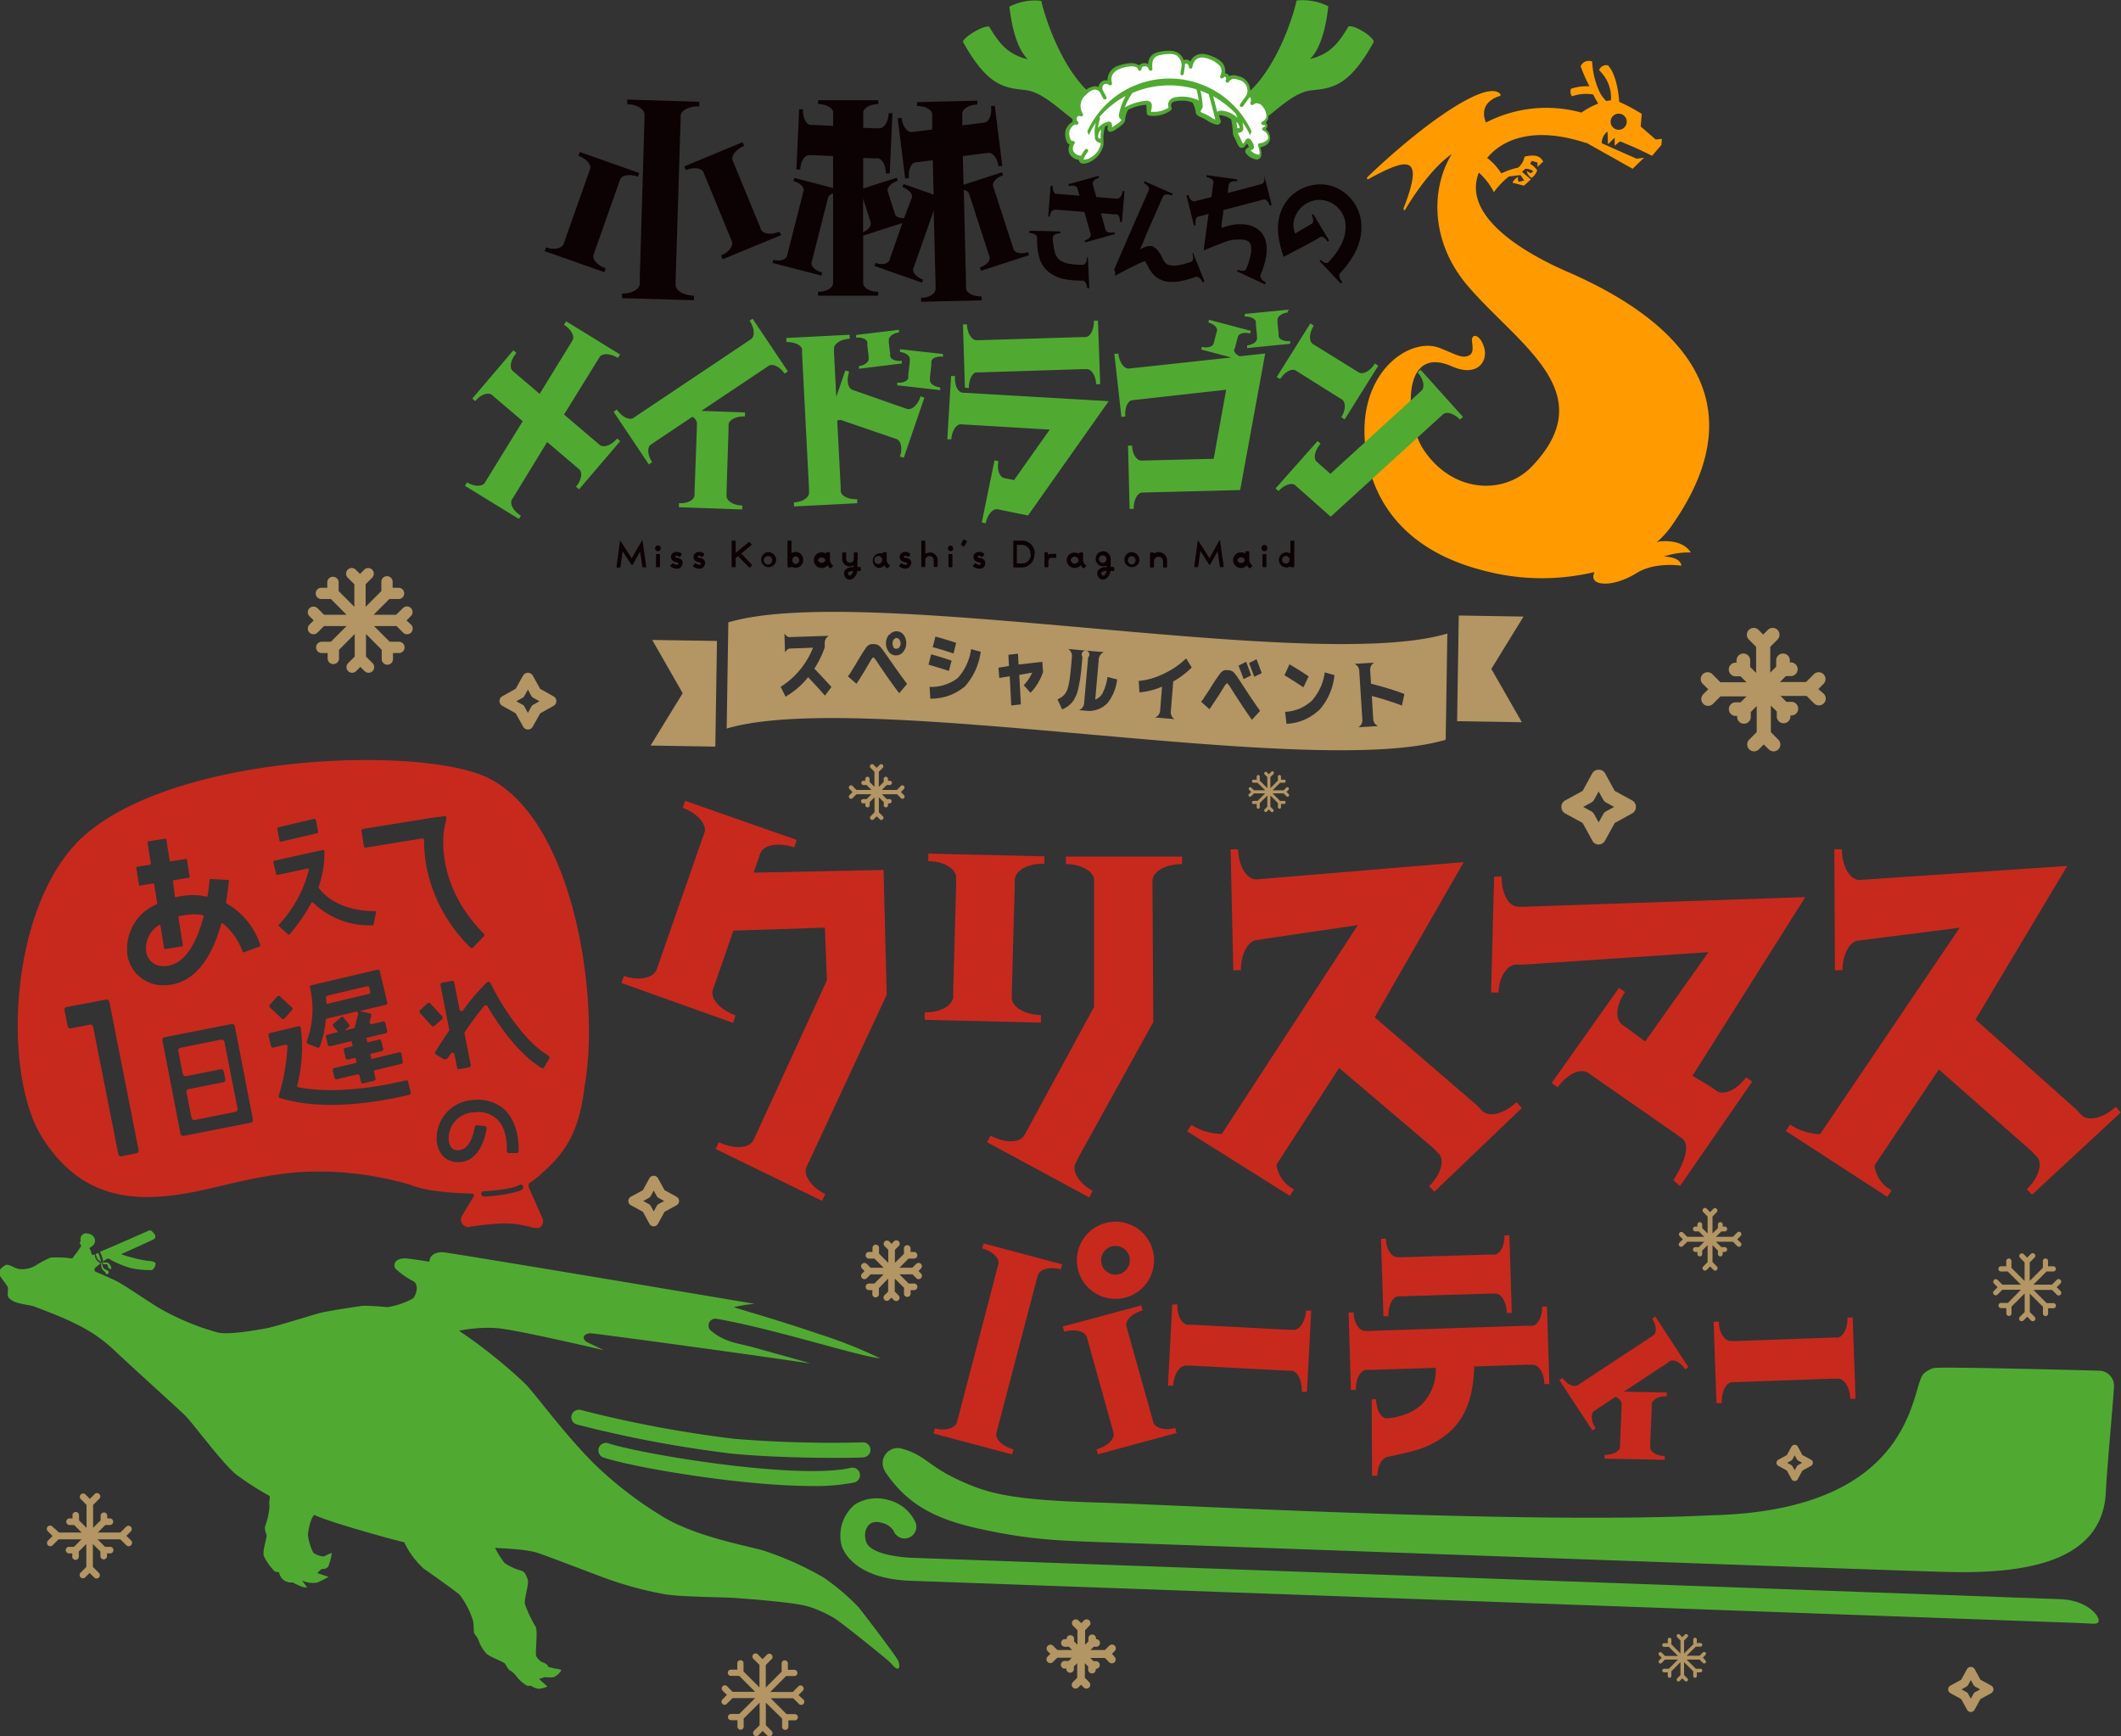 <svg xmlns="http://www.w3.org/2000/svg" viewBox="0 0 282.04 230.86"><rect x="0" y="0" width="282.04" height="230.86" fill="#333333" stroke="none"/><defs><style>.cls-1{fill:#b39663;}.cls-2{fill:#c8291d;}.cls-3{fill:#ff9b00;}.cls-4{fill:#50aa32;}.cls-5{fill:#fff;}.cls-6{fill:#0c0103;}</style></defs><g id="レイヤー_2" data-name="レイヤー 2"><g id="rogo"><polygon class="cls-1" points="90.78 92.17 86.51 99.13 95.12 99.27 95.23 92.24 95.34 85.22 86.73 85.09 90.78 92.17"/><polygon class="cls-1" points="202.59 81.98 193.98 81.84 193.87 88.87 193.76 95.89 202.37 96.03 198.31 88.94 202.59 81.98"/><path class="cls-1" d="M96.85,82.75l-.22,14.12c18.08-5.37,77.54,6.86,95.61,1.49q.07-4.14.13-8.29l.09-5.83C174.39,89.61,114.93,77.38,96.85,82.75Zm12.85,9.74c-.87-1-1.61-1.78-2.24-2.45a10.63,10.63,0,0,1-3,2.59l-.65-1.31a10.84,10.84,0,0,0,4.3-5.2l-3.1.11c-.19,0-.4.17-.62.51l-.08-2.5c.24.32.46.48.65.47l5.27-.17a1.07,1.07,0,0,0-.56,1l0,.53a12.55,12.55,0,0,1-1.38,2.83c.73.77,1.49,1.58,2.27,2.44Zm56-4.5c.22.56.45,1.17.67,1.82l-1,.48c-.19-.53-.42-1.13-.68-1.78Zm-41.31-3.36c.87.25,1.79.52,2.75.84l-.34,1.42c-1.12-.37-2-.65-2.77-.84Zm-6.12-.22a1.18,1.18,0,0,1,1.89,0,1.86,1.86,0,0,1,.35,1.16,1.79,1.79,0,0,1-.42,1.12,1.19,1.19,0,0,1-1,.45,1.17,1.17,0,0,1-.93-.51,1.87,1.87,0,0,1,.07-2.27Zm1.3,7.76q-1.25-1.65-2.56-3.6-.47-.7-.63-.93c-.11-.15-.2-.22-.26-.22s-.13.07-.23.23-.29.47-.56.94c-.46.8-.94,1.57-1.44,2.33l-1.15-1a2.87,2.87,0,0,0,.43-.6l.62-1,.31-.53.54-.89c.11-.18.24-.37.38-.57a2.44,2.44,0,0,1,.29-.4,2.21,2.21,0,0,1,.26-.19.87.87,0,0,1,.28-.1h.32a1.4,1.4,0,0,1,.6.14,1.92,1.92,0,0,1,.46.42c.15.2.44.6.86,1.2q1.38,2,2.53,3.54ZM123.82,87c1,.27,1.87.55,2.72.84l-.36,1.37c-.87-.29-1.77-.57-2.71-.83Zm4.38,4.35a6.86,6.86,0,0,1-4.49,1.54l-.1-1.56a5.81,5.81,0,0,0,3.75-1.18,7.16,7.16,0,0,0,1.77-3.84l1.28.35A8.61,8.61,0,0,1,128.2,91.39Zm9.83-.54a6.35,6.35,0,0,1-1,1.3l-.9-1a6,6,0,0,0,1.12-1.67l-1.71.29.21,3.93-1.28.14-.2-3.88-1.39.22-.11-1.36,1.4-.23-.08-1.49,1.28-.15.07,1.45L138.6,88l.1,1.36A7.41,7.41,0,0,1,138,90.85Zm9.09,2.81a3.37,3.37,0,0,1-2.81.87l-.82-.07a1.08,1.08,0,0,0,.67-.93l.54-6.1a.51.51,0,1,0-.76-.07l-.1,1.1a21.48,21.48,0,0,1-.47,3.2,4.55,4.55,0,0,1-.76,1.71,3.63,3.63,0,0,1-1.37,1L140.62,93c.25-.13.45-.25.59-.34a2.18,2.18,0,0,0,.7-.93,5.29,5.29,0,0,0,.21-.77,10.22,10.22,0,0,0,.17-1.08c.05-.39.1-.89.16-1.5l.09-1.09a1.09,1.09,0,0,0-.5-1l2.57.23h0l2.18.19a1.11,1.11,0,0,0-.68.93l-.47,5.37a1.81,1.81,0,0,0,1-.9,6.75,6.75,0,0,0,.63-2.1l1.28.33A6.12,6.12,0,0,1,147.12,93.66Zm9.12,2-2.64-.22a1.08,1.08,0,0,0,.67-.93l.25-3.17a9.87,9.87,0,0,1-3,.76l-.1-1.52a9.59,9.59,0,0,0,3.41-1,10.78,10.78,0,0,0,2.9-2l.74,1.21a11.54,11.54,0,0,1-2.46,1.86l-.32,4A1.07,1.07,0,0,0,156.24,95.65Zm10.23.09c-.79-1.12-1.61-2.35-2.45-3.67-.3-.48-.5-.8-.61-.95s-.19-.23-.25-.23-.13.07-.24.23-.3.46-.58.92c-.49.78-1,1.54-1.51,2.29l-1.12-1a2.89,2.89,0,0,0,.44-.59l.66-1,.32-.52c.27-.41.45-.7.57-.87l.39-.56a3.19,3.19,0,0,1,.31-.39,1.17,1.17,0,0,1,.26-.18.64.64,0,0,1,.28-.09h.32a1.39,1.39,0,0,1,.6.15,1.82,1.82,0,0,1,.44.44c.15.2.43.6.83,1.22.88,1.36,1.69,2.57,2.43,3.61Zm.31-5.72c-.2-.57-.43-1.18-.69-1.82l1-.52c.31.81.54,1.43.69,1.85Zm4.69-1.66c.8.46,1.65,1,2.55,1.6l-.7,1.46c-.92-.62-1.76-1.15-2.52-1.61Zm3.95,6.06a6.7,6.7,0,0,1-4.35,1.85l-.18-1.59a5.66,5.66,0,0,0,3.56-1.49,7.13,7.13,0,0,0,1.71-3.76l1.29.37A8.19,8.19,0,0,1,175.42,94.42Zm11-.58a39.17,39.17,0,0,0-4-1.27l.18,3a1.1,1.1,0,0,0,.65,1l-2.62.16a1.08,1.08,0,0,0,.53-1l-.41-6.43a1.07,1.07,0,0,0-.65-1l2.63-.16a1.07,1.07,0,0,0-.53,1l.11,1.8a40.06,40.06,0,0,1,4.44,1.36Zm-67.6-7.78a.83.83,0,0,1-.13-.5.81.81,0,0,1,.16-.5.47.47,0,0,1,.38-.2.49.49,0,0,1,.37.22.88.88,0,0,1,0,1,.44.44,0,0,1-.38.2A.45.45,0,0,1,118.78,86.06Z"/><path class="cls-2" d="M27.08,121.83c-.81,3.1-2.36,6.6-5.25,6.62a2.23,2.23,0,0,1-2.41-2.11A3.65,3.65,0,0,1,21.14,123a.13.13,0,0,1,.2.09l.48,3a.13.13,0,0,0,.15.1l2.25-.36a.11.11,0,0,0,.1-.14l-.61-3.86.41-.06a7.33,7.33,0,0,1,2.86-.09A.13.13,0,0,1,27.08,121.83Zm50.64,22.69c-.74,6.5-2.9,9.15-6.37,12.1a5.68,5.68,0,0,1-.83.6c-.37.14-.17.73-.17.73L72.14,162a1,1,0,0,1-.43,1.25,2.78,2.78,0,0,1-1.23-.12,13,13,0,0,0-3.64-.46,37.52,37.52,0,0,0-4.62.49,1,1,0,0,1-.73-1.59l1.4-2.33s.4-.48-.13-.53c-2.8-.11-5.86-.26-8.27-1.2a43.6,43.6,0,0,0-13.1-1.73c-5.83.13-11.42,1.87-15.3,2.64-7.46,1.48-15,1.49-20.48-7.18s-4.38-31.84,6-40.49C24.11,100.34,54.24,99.31,63.9,103,76.12,107.65,79.93,132.58,77.72,144.52Zm-29.33-32a.22.22,0,0,0,.25.18l7.5-1.22a.23.23,0,0,1,.25.21,21.57,21.57,0,0,0,.24,3.13A20.53,20.53,0,0,0,62.57,126a.23.23,0,0,0,.31,0l1.48-1.52a.22.22,0,0,0,0-.3c-6.49-6.57-5.38-13.29-5.3-13.89a.2.2,0,0,0,0-.07l.31-1.44a.22.22,0,0,0-.24-.26l-1.49.18-9.41,1.52a.22.22,0,0,0-.17.25Zm7.44,22.16,1.58,1.71a.27.27,0,0,0,.38,0l1-.89a.27.27,0,0,0,0-.38l-1.58-1.71a.27.27,0,0,0-.38,0l-.95.89A.27.27,0,0,0,55.83,134.67ZM37.17,111.78a.17.17,0,0,0,.22.13l4.77-1.12a.19.19,0,0,0,.14-.22L42,109a.18.18,0,0,0-.22-.13L37,110a.18.18,0,0,0-.13.22Zm-.11,11.32,1.22,1.13a.17.17,0,0,0,.23,0,23.46,23.46,0,0,0,2.9-4.2.15.15,0,0,1,.24,0,10.72,10.72,0,0,0,7.87,3,.17.17,0,0,0,.16-.12l.32-1.59a.16.16,0,0,0-.15-.18c-4.94,0-7-2.42-7.48-3.1a.11.11,0,0,1,0-.11,13.85,13.85,0,0,0,.76-3.77v0l0-1a.15.15,0,0,0-.18-.15l-6.48,1.43a.16.16,0,0,0-.12.18l.37,1.6a.14.14,0,0,0,.18.11c.55-.11,2.59-.54,4-.85a.15.15,0,0,1,.17.17,16.67,16.67,0,0,1-4,7.32A.15.15,0,0,0,37.06,123.1Zm-.18,9.38-1,1.12a.25.25,0,0,0,0,.34l1.6,1.49a.24.24,0,0,0,.35,0l1-1.13a.24.24,0,0,0,0-.34l-1.6-1.48A.24.24,0,0,0,36.88,132.48Zm-22.34.7a.37.37,0,0,0-.43-.28l-5.25,1a.36.36,0,0,0-.29.42L9,136.45a.36.36,0,0,0,.42.29l2.53-.5a.37.37,0,0,1,.43.28l3.35,16.93a.35.35,0,0,0,.42.28l2-.39a.37.37,0,0,0,.28-.43Zm16.69,3.27a.36.36,0,0,0-.43-.29l-8.91,1.75a.38.38,0,0,0-.29.44L24,150.74a.36.36,0,0,0,.43.29l8.91-1.75a.38.38,0,0,0,.29-.44Zm-1.81-13.62a.12.12,0,0,1,.19-.06,8.26,8.26,0,0,1,2.65,3.78.14.14,0,0,0,.16.07l2.12-.78a.13.13,0,0,0,.08-.17,9.87,9.87,0,0,0-4.5-5.55.12.12,0,0,1-.07-.13c.23-1.38.35-2.46.39-2.85a.12.12,0,0,0-.12-.14L28,116.87a.13.13,0,0,0-.14.11c0,.28-.09,1-.25,2.12a.14.14,0,0,1-.16.11,8.64,8.64,0,0,0-3.94.07l-.24,0L23,117.18a.13.13,0,0,1,.11-.15l2-.32a.13.13,0,0,0,.11-.15l-.36-2.25a.12.12,0,0,0-.15-.1l-2,.32a.13.13,0,0,1-.15-.11l-.44-2.8a.14.14,0,0,0-.15-.11l-2.25.36a.13.13,0,0,0-.11.15l.45,2.8a.14.14,0,0,1-.11.15l-1.73.27a.13.13,0,0,0-.1.15l.36,2.25a.12.12,0,0,0,.14.11l1.73-.28a.14.14,0,0,1,.15.11l.4,2.52a.11.11,0,0,1-.07.13,6.39,6.39,0,0,0-3.91,6.39l0,.24A4.79,4.79,0,0,0,21.87,131C26.2,130.93,28.36,126.67,29.42,122.83Zm24.85,21a.24.24,0,0,0-.29-.18c-7.15,1.68-11.68,1.4-14.26.93a.23.23,0,0,1-.18-.3,20.46,20.46,0,0,0,.46-7.62.25.25,0,0,0-.3-.21l-3.82.91a.25.25,0,0,0-.18.3l.34,1.44a.24.24,0,0,0,.29.19l1.59-.38a.25.25,0,0,1,.31.23,27.39,27.39,0,0,1-1.17,6.57.24.24,0,0,0,.17.29c1.94.58,7.21,1.92,17.2-.43a.25.25,0,0,0,.19-.29Zm-.89-3.73a.24.24,0,0,0-.29-.18l-3.7.89-.16-.68,1.55-.37a.24.24,0,0,0,.18-.29l-.26-1.06a.23.23,0,0,0-.29-.18l-1.55.37L48.7,138l2.61-.62a.24.24,0,0,0,.18-.29L51.23,136a.24.24,0,0,0-.29-.18l-1.49.36a.25.25,0,0,1-.29-.3l.21-.84a.24.24,0,0,0-.19-.29l-1.33-.32,3.47-.83a.24.24,0,0,0,.18-.3l-1-4.19a.24.24,0,0,0-.29-.18L41.4,131a.24.24,0,0,0-.18.29,12.54,12.54,0,0,1-.43,7.18.24.24,0,0,0,.13.3l1.28.52a.25.25,0,0,0,.33-.15,13.07,13.07,0,0,0,.79-3.5.25.25,0,0,1,.18-.21l3.82-.91a.25.25,0,0,1,.3.3l-.44,1.73a.25.25,0,0,1-.18.18l-1.17.28.58-.49a.25.25,0,0,0,0-.34l-.74-.9a.25.25,0,0,0-.35,0l-1,.86a.25.25,0,0,0,0,.35l.67.73-1.46.35a.24.24,0,0,0-.18.29l.25,1.07a.26.26,0,0,0,.3.18l2.84-.68.16.67-1,.24a.25.25,0,0,0-.19.3l.26,1.06a.24.24,0,0,0,.29.18l1-.24.16.67-3,.71a.25.25,0,0,0-.18.3l.25,1a.24.24,0,0,0,.29.18l2.74-.65a.24.24,0,0,1,.29.18l.2.83a.25.25,0,0,0,.3.18l1.44-.34a.24.24,0,0,0,.18-.3l-.19-.83a.23.23,0,0,1,.18-.29l3.46-.83a.24.24,0,0,0,.18-.29Zm13.78,7.48a5.37,5.37,0,0,0-4.27-1.32,5.09,5.09,0,0,0-4.81,4.7v.15a3.53,3.53,0,0,0,.8,2.58,2.72,2.72,0,0,0,2.09.83c2.81,0,3.58-3.43,3.74-4.47a.28.28,0,0,0-.25-.32l-1-.12a.29.29,0,0,0-.32.23c-.13.79-.65,3.07-2.16,3.09a1.16,1.16,0,0,1-.93-.29,2.09,2.09,0,0,1-.38-1.42v0a3.44,3.44,0,0,1,3.4-3.32,3.67,3.67,0,0,1,3,.89c.92.85,1.37,2.3,1.33,4.24a.28.28,0,0,0,.27.29l1,0a.28.28,0,0,0,.3-.28C69,150.06,68,148.43,67.16,147.61Zm5.74-7.24c-4-2.39-7.27-8.81-7.28-8.86l-.42-.82a.28.28,0,0,0-.43-.07l-.64.65a24.7,24.7,0,0,0-2.54,3.09.27.27,0,0,1-.48-.1l-.71-3.61a.27.27,0,0,0-.32-.21l-1.3.25a.27.27,0,0,0-.21.32l1.15,5.84a.26.26,0,0,1,0,.21c-.87,1.27-1.55,2.36-1.83,2.82a.27.27,0,0,0,.09.37l.92.55a.51.51,0,0,0,.7-.16l.34-.52a.27.27,0,0,1,.49.1l.34,1.76a.27.27,0,0,0,.32.21l1.3-.25a.27.27,0,0,0,.21-.32l-.82-4.12a.27.27,0,0,1,0-.2,41.82,41.82,0,0,1,2.6-3.5.26.26,0,0,1,.43,0C66.1,136,68.76,140,72,142a.27.27,0,0,0,.37-.1l.67-1.16A.26.26,0,0,0,72.9,140.37Zm-43.51-2.11L24,139.32a.36.36,0,0,0-.29.43l.6,3.05a.38.38,0,0,0,.44.29l4.58-.91a.36.36,0,0,1,.43.29l.2,1a.36.36,0,0,1-.28.43l-4.59.91a.36.36,0,0,0-.29.43l.67,3.38a.37.37,0,0,0,.43.29l5.41-1.07a.37.37,0,0,0,.28-.43l-1.75-8.89A.36.36,0,0,0,29.39,138.26Zm19.67-6.08a.25.25,0,0,0,.18-.3l-.13-.54a.24.24,0,0,0-.29-.18l-5.28,1.26a.25.25,0,0,0-.19.26q0,.38.09.84Zm20.47,25.54a.31.31,0,0,0-.42-.16c-1.13.7-4.82.87-4.85.87a.29.29,0,0,0-.26.35.37.37,0,0,0,.35.34,19.45,19.45,0,0,0,4.69-.73,3.13,3.13,0,0,0,.41-.21A.34.34,0,0,0,69.53,157.72Z"/><path class="cls-2" d="M134.93,117l0,.89-.38,13.88,0,.89c0,1.24,1.73,2.27,3.87,2.31l0,1-15.45-.37,0-1c2,.05,3.59-.81,3.79-2l0-1.07.38-13.88,0-1.15c-.16-1.08-1.74-2-3.7-2l0-1,15.44.36,0,1C136.77,114.77,135,115.7,134.93,117Z"/><path class="cls-2" d="M143.44,153.82l9.92-17.92L153.25,118v-.89c0-1.25,1.8-2.22,3.94-2.22v-1l-15.45,0v1c2,0,3.57.9,3.75,2V118l0,15.86-8.83,16.27-.42.78c-.6,1.1-2.64,1.11-4.52.09l-.47.87,13.59,7.34.47-.86c-1.73-.94-2.72-2.48-2.36-3.51Z"/><path class="cls-2" d="M201.66,146.54c-1.61,1.54-3.67,2.09-4.57,1.15l-.63-.67L182.8,135.26l11.84-20.63-27.58,2.3c-1.3,0-2.36-1.8-2.42-4l-1,0L164,129l1,0c0-2,.83-3.74,2-4l13.56-2-18.08,27.76a7.44,7.44,0,0,1-4.06-1.2l-.55.87L171.52,159l.54-.86a4.4,4.4,0,0,1-2.33-3.28L178.07,142l12.54,10.66.83.87c.64.94.07,2.77-1.41,4.18l.71.74,11.63-11.13Z"/><path class="cls-2" d="M281.35,147.16c-1.64,1.52-3.7,2-4.59,1.08l-.62-.68-13.45-12,12.2-20.42L247.28,117c-1.31,0-2.34-1.84-2.36-4.08l-1,0L244,129h1c0-2,.9-3.73,2-3.92l13.59-1.73-18.56,27.45a7.62,7.62,0,0,1-4-1.28l-.56.86,13.5,8.76.56-.86a4.37,4.37,0,0,1-2.27-3.32l8.56-12.76,12.35,10.88.82.88c.62.95,0,2.76-1.48,4.15l.69.75L282,147.92Z"/><path class="cls-2" d="M107.67,154.26l10.24-22-.42-16.59-17.28.36.59-1.68.29-.85c.42-1.2,2.47-1.54,4.53-.82l.33-1-14.84-5.2-.33.94c1.88.66,3.13,2.06,2.94,3.15l-.39,1.11-5.71,16.37-.36,1c-.56,1.05-2.4,1.37-4.29.71l-.33.94L97.48,136l.33-1c-2.06-.72-3.44-2.26-3-3.46l.3-.85,2.41-6.95,12.17-.4.27,7-9.38,20.43-.39.82c-.56,1.14-2.63,1.24-4.59.28l-.44.9,14.14,6.89.44-.89c-1.8-.88-2.87-2.41-2.56-3.48Z"/><path class="cls-2" d="M228.4,145.14l-.94-.66-2.4-1.44,15-23.76-37.33,1.28h-.89c-1.24,0-2.19-1.82-2.16-4h-1l-.4,15.4,1,0c0-2,1.09-3.54,2.16-3.7l1.15,0,24.6-1.66-8.43,11.88-2.31-1.72-.87-.62c-.84-.81-.63-2.63.51-4.23l-.8-.57L206.33,144l.81.57c1.23-1.75,3.07-2.63,4.07-1.9l.73.51,11,7.66.72.51c1,.72.65,2.75-1.14,5.56l.87.8L233,143.81l-.8-.57C231,144.83,229.37,145.62,228.4,145.14Z"/><path class="cls-2" d="M138,169.57l-.16.6-5.18,19.73-.15.6c-.23.84.8,1.83,2.25,2.21l-.18.67-10.45-2.78.18-.67c1.33.36,2.58,0,2.9-.71l.2-.72,5.17-19.73.21-.78c.07-.76-.85-1.65-2.18-2l.17-.66,10.46,2.78-.18.67C139.64,168.38,138.26,168.73,138,169.57Z"/><path class="cls-2" d="M141.5,177.05l-.18-.67,10.44-2.81.18.66c-1.33.36-2.25,1.25-2.18,2l.21.78,3.21,11.43.19.72c.33.76,1.58,1.07,2.91.71l.18.66L146,193.36l-.18-.66c1.45-.39,2.47-1.38,2.24-2.22l-.16-.6-3.2-11.44-.16-.6C144.33,177,142.94,176.66,141.5,177.05Z"/><path class="cls-2" d="M153.46,167.56a5.13,5.13,0,1,1-5.13-5.12A5.11,5.11,0,0,1,153.46,167.56Zm-5.13-1.9a1.91,1.91,0,1,0,1.91,1.9A1.91,1.91,0,0,0,148.33,165.66Z"/><path class="cls-2" d="M171.69,182.24l-.62,0-12.75-.67-.62,0c-.87,0-1.62,1.17-1.7,2.67l-.69,0,.57-10.8.69,0c-.08,1.38.49,2.53,1.3,2.7l.74,0,12.74.67.81,0c.76-.09,1.44-1.18,1.51-2.55l.69,0-.57,10.8-.69,0C173.18,183.58,172.56,182.29,171.69,182.24Z"/><path class="cls-2" d="M244.39,183.31l-.62,0-12.75.45-.62,0c-.87,0-1.52,1.3-1.46,2.8l-.69,0-.38-10.82.69,0c0,1.38.71,2.48,1.52,2.57l.75,0,12.75-.46.81,0c.74-.15,1.33-1.29,1.28-2.67l.69,0,.38,10.81-.69,0C246,184.51,245.27,183.28,244.39,183.31Z"/><path class="cls-2" d="M198.8,172l-.59,0-11.6.35-.59,0c-.83,0-1.45,1.23-1.4,2.66l-.66,0-.32-10.31.66,0c0,1.32.67,2.37,1.45,2.46l.71,0,11.6-.35.76,0c.72-.15,1.28-1.23,1.24-2.55l.65,0,.32,10.31-.66,0C200.33,173.11,199.64,171.93,198.8,172Z"/><path class="cls-2" d="M205.07,173.73c0,1.31-.53,2.4-1.24,2.54l-.77,0-20.92.69-.71,0c-.77-.09-1.4-1.15-1.44-2.46l-.66,0,.31,10.31.66,0c-.05-1.43.58-2.64,1.41-2.67l.59,0,8.62-.27a6.52,6.52,0,0,1-2,5,6.9,6.9,0,0,1-2.3,1.27,8.69,8.69,0,0,1-2.19.45c-.79,0-1.42-1.13-1.44-2.54h-.59l.05,10.16h.71c0-1.29.59-2.35,1.38-2.51,0,0,1.21-.23,3-.68a12,12,0,0,0,5.28-2.68,9.05,9.05,0,0,0,1.95-2.62,11.59,11.59,0,0,0,.94-2.89,18.48,18.48,0,0,0,.32-3.14l7.18-.24.59,0c.83,0,1.53,1.15,1.57,2.58l.66,0-.32-10.31Z"/><path class="cls-2" d="M220.12,175.05l-.42.28c.56.85.63,1.8.21,2.18l-.49.33-9.23,6.08-.46.3c-.55.25-1.39-.19-1.95-1l-.43.28,4.4,6.69.43-.28c-.62-.93-.7-2-.16-2.33l.38-.26,2.42-1.59c.49.22.82.56.81.94v.46l-.2,4.74v.46c0,.64-.95,1.13-2.06,1.11v.51l8,.15v-.51c-1,0-1.85-.49-1.93-1.05v-.6l.2-4.73v-.55c.1-.6.94-1.05,2-1v-.51l-5.71-.11,5.71-3.76L222,181c.54-.36,1.48.14,2.09,1.06l.42-.28Z"/><path class="cls-1" d="M231.47,165.23l-.46-.45.46-.46a.33.33,0,0,0,0-.45.32.32,0,0,0-.46,0l-.58.58h-2.26l.73-.72h.45a.32.32,0,0,0,0-.64h-.27v-.27a.32.32,0,1,0-.64,0v.46l-.72.72v-2.25l.58-.59a.32.32,0,0,0-.45-.45l-.45.45-.45-.45a.32.32,0,0,0-.46,0,.31.31,0,0,0,0,.45l.58.59V164l-.72-.72v-.46a.32.32,0,0,0-.64,0v.27h-.27a.32.32,0,0,0,0,.64h.46l.72.72h-2.25l-.59-.58a.32.32,0,0,0-.45.45l.45.46-.45.45a.31.31,0,0,0,0,.45.28.28,0,0,0,.22.1.29.29,0,0,0,.23-.1l.59-.58h2.25l-.72.72h-.46a.32.32,0,0,0,0,.64h.27v.27a.32.32,0,1,0,.64,0v-.45l.72-.73v2.25l-.58.59a.32.32,0,0,0,0,.46.34.34,0,0,0,.46,0l.45-.46.45.46a.32.32,0,0,0,.23.09.31.31,0,0,0,.22-.09.32.32,0,0,0,0-.46l-.58-.59v-2.25l.72.73v.45a.32.32,0,1,0,.64,0v-.27h.27a.32.32,0,0,0,0-.64h-.45l-.73-.72h2.26l.58.58a.3.3,0,0,0,.23.1.32.32,0,0,0,.23-.1A.33.33,0,0,0,231.47,165.23Z"/><path class="cls-1" d="M238.65,196.92h0a.46.46,0,0,1-.41-.24l-.63-1.15-1.14-.63a.45.45,0,0,1-.24-.4.46.46,0,0,1,.24-.41l1.14-.62.63-1.15a.48.48,0,0,1,.81,0l.63,1.15,1.15.62a.48.48,0,0,1,.24.41.47.47,0,0,1-.24.4l-1.15.63-.63,1.15A.45.45,0,0,1,238.65,196.92Zm-1-2.42.53.29a.45.45,0,0,1,.18.18l.29.52.28-.52a.47.47,0,0,1,.19-.18l.52-.29-.52-.29a.55.55,0,0,1-.19-.18l-.28-.53-.29.53a.52.52,0,0,1-.18.18Z"/><path class="cls-1" d="M263.35,223.34l1.43.78a.58.58,0,0,1,.3.5.61.61,0,0,1-.3.51l-1.43.78-.78,1.42a.56.56,0,0,1-.5.3h0a.56.56,0,0,1-.5-.3l-.78-1.42-1.43-.78a.58.58,0,0,1-.3-.51.56.56,0,0,1,.3-.5l1.43-.78m0,0,.78-1.43a.59.59,0,0,1,1,0l.78,1.43m-2.52,1.28.65.36a.51.51,0,0,1,.23.23l.36.65.36-.65a.51.51,0,0,1,.23-.23l.65-.36-.65-.36a.54.54,0,0,1-.23-.22l-.36-.66-.36.66a.54.54,0,0,1-.23.22Z"/><path class="cls-1" d="M86.93,163.06h0a.65.65,0,0,1-.57-.34l-.87-1.6-1.6-.87a.64.64,0,0,1,0-1.13l1.6-.87.87-1.6a.66.66,0,0,1,1.13,0l.88,1.6,1.6.87a.65.65,0,0,1,0,1.13l-1.6.87-.88,1.6A.64.64,0,0,1,86.93,163.06Zm-1.39-3.37.73.4a.57.57,0,0,1,.26.25l.4.73.4-.73a.6.6,0,0,1,.25-.25l.74-.4-.74-.41a.6.6,0,0,1-.25-.25l-.4-.73-.4.73a.57.57,0,0,1-.26.25Z"/><path class="cls-1" d="M70.2,97h0a.72.72,0,0,1-.63-.38l-1-1.78-1.78-1a.72.72,0,0,1,0-1.26l1.78-1,1-1.78a.75.75,0,0,1,1.26,0l1,1.79,1.78,1a.72.72,0,0,1,0,1.26l-1.78,1-1,1.79A.72.72,0,0,1,70.2,97Zm-1.55-3.76.82.45a.63.63,0,0,1,.28.28l.45.82.44-.82a.71.71,0,0,1,.29-.28l.81-.45-.81-.45a.71.71,0,0,1-.29-.28l-.44-.82-.45.82a.63.63,0,0,1-.28.28Z"/><path class="cls-1" d="M241.79,91.62l.65-.65a.91.91,0,1,0-1.28-1.29l-1,1h-3.47l.79-.79h.75a.91.91,0,0,0,0-1.81H238V87.9a.91.91,0,1,0-1.81,0v.74l-.79.79V86l1-1a.91.91,0,0,0-1.29-1.28l-.65.65-.65-.65a.91.91,0,0,0-1.29,1.28l1,1v3.47l-.79-.79V87.9a.91.91,0,1,0-1.81,0v.21h-.22a.91.91,0,0,0,0,1.81h.75l.79.79h-3.47l-1-1A.91.91,0,1,0,226.5,91l.65.65-.65.65a.91.91,0,0,0,0,1.29.88.88,0,0,0,.64.26.89.89,0,0,0,.64-.26l1-1h3.47l-.79.79h-.75a.91.91,0,0,0,0,1.81H231v.22a.91.91,0,0,0,1.81,0v-.74l.79-.8v3.47l-1,1a.92.92,0,0,0,0,1.29.91.91,0,0,0,1.29,0l.65-.65.65.65a.91.91,0,0,0,.65.27.93.93,0,0,0,.64-.26.92.92,0,0,0,0-1.29l-1-1V93.81l.79.79v.75a.91.91,0,0,0,1.81,0v-.22h.22a.91.91,0,0,0,0-1.81h-.75l-.79-.79h3.47l1,1a.89.89,0,0,0,.64.26.88.88,0,0,0,.64-.26.91.91,0,0,0,0-1.29Z"/><path class="cls-1" d="M122.13,169l.33-.33a.44.44,0,0,0,0-.62.45.45,0,0,0-.63,0l-.51.51H119.6l1.22-1.22h.72a.44.44,0,1,0,0-.88h-.46V166a.44.44,0,0,0-.44-.44.43.43,0,0,0-.44.44v.72L119,167.91v-1.73l.51-.51a.43.43,0,0,0,0-.62.45.45,0,0,0-.63,0l-.32.33-.33-.33a.44.44,0,0,0-.62.62l.51.51v1.73l-1.23-1.22V166a.44.44,0,1,0-.87,0v.46h-.47a.44.44,0,1,0,0,.88h.72l1.23,1.22h-1.73l-.51-.51a.44.44,0,0,0-.62,0,.42.42,0,0,0,0,.62l.32.33-.32.33a.42.42,0,0,0,0,.62.44.44,0,0,0,.31.13.48.48,0,0,0,.31-.13l.51-.51h1.73l-1.23,1.22h-.72a.44.44,0,0,0,0,.88H116V172a.44.44,0,1,0,.87,0v-.72L118.1,170v1.73l-.51.51a.44.44,0,0,0,.62.62l.33-.33.32.33a.43.43,0,0,0,.31.13.44.44,0,0,0,.32-.13.43.43,0,0,0,0-.62l-.51-.51V170l1.23,1.22V172a.43.43,0,0,0,.44.44.44.44,0,0,0,.44-.44v-.46h.46a.44.44,0,1,0,0-.88h-.72l-1.22-1.22h1.73l.51.51a.44.44,0,0,0,.31.13.48.48,0,0,0,.31-.13.44.44,0,0,0,0-.62Z"/><path class="cls-1" d="M273.49,171.15l.5-.5a.34.34,0,0,0,0-.48.34.34,0,0,0-.49,0l-.64.64h-2.47l1.75-1.75h.9a.35.35,0,0,0,.34-.35.34.34,0,0,0-.34-.34h-.7v-.7a.34.34,0,0,0-.34-.34.35.35,0,0,0-.35.34v.9l-1.75,1.75v-2.47l.64-.64a.34.34,0,0,0,0-.49.34.34,0,0,0-.48,0l-.5.5-.49-.5a.35.35,0,0,0-.49.49l.64.64v2.47l-1.75-1.75v-.9a.34.34,0,0,0-.34-.34.35.35,0,0,0-.35.34v.7h-.7a.34.34,0,0,0-.34.34.35.35,0,0,0,.34.35h.9l1.75,1.75h-2.47l-.64-.64a.34.34,0,0,0-.48.48l.49.5-.49.49a.34.34,0,0,0,0,.49.34.34,0,0,0,.48,0l.64-.64h2.47L267,173.24h-.91a.34.34,0,0,0-.34.34.35.35,0,0,0,.34.35h.7v.7a.35.35,0,0,0,.35.34.34.34,0,0,0,.34-.34v-.9l1.75-1.75v2.47l-.64.64a.34.34,0,0,0,0,.48.33.33,0,0,0,.48,0l.5-.49.5.49a.33.33,0,0,0,.24.1.31.31,0,0,0,.24-.1.33.33,0,0,0,0-.48l-.64-.64V172l1.75,1.75v.9a.35.35,0,0,0,.35.34.34.34,0,0,0,.34-.34v-.7h.7a.35.35,0,0,0,.34-.35.34.34,0,0,0-.34-.34h-.9l-1.75-1.75h2.47l.64.64a.34.34,0,0,0,.24.1.35.35,0,0,0,.25-.1.36.36,0,0,0,0-.49Z"/><path class="cls-1" d="M171.07,105.29l.29-.3a.21.21,0,0,0-.29-.29l-.38.38h-1.47l1-1h.54a.2.2,0,0,0,.2-.21.2.2,0,0,0-.2-.2h-.42v-.42a.2.2,0,0,0-.2-.2.2.2,0,0,0-.21.2v.54l-1,1v-1.47l.38-.38a.21.21,0,1,0-.29-.29l-.3.29-.29-.29a.21.21,0,0,0-.29.29l.38.38v1.47l-1-1v-.54a.21.21,0,0,0-.21-.2.2.2,0,0,0-.2.2v.42h-.42a.2.2,0,0,0-.21.2.21.21,0,0,0,.21.21h.54l1,1h-1.48l-.38-.38a.21.21,0,0,0-.29.29l.3.3-.3.29a.21.21,0,0,0,0,.29.22.22,0,0,0,.15.06.2.2,0,0,0,.14-.06l.38-.38h1.48l-1,1h-.54a.21.21,0,0,0-.21.21.2.2,0,0,0,.21.2h.42v.42a.2.2,0,0,0,.2.21.21.21,0,0,0,.21-.21v-.54l1-1v1.48l-.38.38a.21.21,0,0,0,.29.29l.29-.3.3.3a.2.2,0,0,0,.14.06.21.21,0,0,0,.15-.35l-.38-.38v-1.48l1,1v.54a.21.21,0,0,0,.21.21.2.2,0,0,0,.2-.21v-.42h.42a.2.2,0,0,0,.2-.2.21.21,0,0,0-.2-.21h-.54l-1-1h1.47l.38.38a.22.22,0,0,0,.15.06.2.2,0,0,0,.14-.06.21.21,0,0,0,0-.29Z"/><path class="cls-1" d="M17.42,204.81l-.62-.61.62-.61a.44.44,0,0,0-.62-.62l-.8.8H13l1-1h.61a.44.44,0,1,0,0-.88h-.35v-.35a.44.44,0,0,0-.88,0v.61l-1,1V200.1l.8-.8a.44.44,0,1,0-.62-.62l-.61.62-.61-.62a.44.44,0,0,0-.62.62l.79.8v3.05l-1-1v-.61a.44.44,0,1,0-.87,0v.35H9.25a.44.44,0,0,0,0,.88h.61l1,1h-3L7,203a.44.44,0,1,0-.62.62l.61.61-.61.61a.44.44,0,0,0,0,.62.42.42,0,0,0,.31.13.43.43,0,0,0,.31-.13l.79-.79h3.05l-1,1H9.25a.44.44,0,1,0,0,.87h.36v.36a.44.44,0,1,0,.87,0v-.61l1-1v3.05l-.79.79a.44.44,0,0,0,.62.62l.61-.61.61.61a.42.42,0,0,0,.31.13.43.43,0,0,0,.31-.13.44.44,0,0,0,0-.62l-.8-.79v-3.05l1,1v.61a.44.44,0,0,0,.88,0v-.36h.35a.44.44,0,1,0,0-.87h-.61l-1-1H16l.8.79a.4.4,0,0,0,.31.13.43.43,0,0,0,.31-.13A.44.44,0,0,0,17.42,204.81Z"/><path class="cls-1" d="M120.2,105.72l-.4-.41.4-.4a.29.29,0,0,0-.41-.41l-.52.53h-2l.64-.65h.41a.28.28,0,0,0,.28-.29.27.27,0,0,0-.28-.28h-.24v-.24a.29.29,0,0,0-.29-.29.28.28,0,0,0-.28.29v.4l-.65.65v-2l.52-.53a.28.28,0,1,0-.4-.4l-.41.4-.4-.4a.28.28,0,0,0-.41,0,.28.28,0,0,0,0,.4l.52.53v2l-.64-.65v-.4a.29.29,0,0,0-.58,0v.24h-.23a.28.28,0,0,0-.29.28.29.29,0,0,0,.29.29h.4l.65.65h-2l-.52-.53a.28.28,0,0,0-.4,0,.29.29,0,0,0,0,.41l.41.4-.41.41a.28.28,0,0,0,0,.4.29.29,0,0,0,.21.09.27.27,0,0,0,.2-.09l.52-.52h2l-.65.65h-.4a.29.29,0,1,0,0,.57h.23v.24a.29.29,0,0,0,.58,0v-.41l.64-.64v2l-.52.52a.29.29,0,0,0,.41.41l.4-.4.41.4a.27.27,0,0,0,.4,0,.28.28,0,0,0,0-.41l-.52-.52v-2l.65.64v.41a.28.28,0,0,0,.28.29.29.29,0,0,0,.29-.29v-.24h.24a.29.29,0,0,0,0-.57h-.41l-.64-.65h2l.52.52a.29.29,0,0,0,.21.09.29.29,0,0,0,.2-.49Z"/><path class="cls-1" d="M212.58,112.29h0a.94.94,0,0,1-.83-.5l-1.3-2.37-2.37-1.29a1,1,0,0,1,0-1.68l2.37-1.29,1.3-2.37a1,1,0,0,1,1.67,0l1.3,2.37,2.36,1.29a1,1,0,0,1,0,1.68l-2.36,1.29-1.3,2.37A1,1,0,0,1,212.58,112.29Zm-2.05-5,1.08.59a1,1,0,0,1,.38.38l.59,1.09.6-1.09a1,1,0,0,1,.38-.38l1.08-.59-1.08-.59a1,1,0,0,1-.38-.38l-.6-1.09-.59,1.09a1,1,0,0,1-.38.38Z"/><path class="cls-1" d="M147.87,219.89l.36-.37a.5.5,0,0,0,0-.71.52.52,0,0,0-.72,0l-.57.58H145l.45-.44h.41a.51.51,0,0,0,0-1h-.12v-.12a.5.5,0,0,0-.5-.5.5.5,0,0,0-.51.5v.42l-.44.44v-1.94l.57-.58a.5.5,0,0,0,0-.71.51.51,0,0,0-.72,0l-.36.36-.37-.36a.51.51,0,0,0-.72,0,.5.5,0,0,0,0,.71l.58.58v1.94l-.44-.44v-.42a.51.51,0,0,0-1,0v.12h-.12a.51.51,0,1,0,0,1h.42l.44.44H140.6l-.58-.58a.51.51,0,0,0-.72.72l.37.37-.37.37a.51.51,0,0,0,0,.71.51.51,0,0,0,.72,0l.58-.57h1.94l-.44.44h-.42a.51.51,0,1,0,0,1h.12V222a.51.51,0,0,0,1,0v-.42l.44-.44v1.94l-.58.58a.5.5,0,0,0,0,.71.51.51,0,0,0,.72,0l.37-.36.36.36a.51.51,0,0,0,.72,0,.5.5,0,0,0,0-.71l-.57-.58v-1.94l.44.44V222a.5.5,0,0,0,.51.5.5.5,0,0,0,.5-.5v-.12h.12a.51.51,0,0,0,0-1h-.41l-.45-.44h1.95l.57.57a.51.51,0,0,0,.72,0,.5.5,0,0,0,0-.71Z"/><path class="cls-1" d="M54.06,82.49l.56-.56a.75.75,0,1,0-1.06-1.06l-.88.87h-3l2.09-2.09h1.23a.75.75,0,0,0,0-1.5h-.79v-.79a.75.75,0,0,0-1.5,0v1.23l-2.09,2.09v-3l.87-.87a.75.75,0,0,0,0-1.06.75.75,0,0,0-1.06,0l-.56.56-.56-.56a.75.75,0,1,0-1.07,1.06l.88.87v3l-2.09-2.09V77.36a.76.76,0,0,0-1.51,0v.79h-.79a.75.75,0,0,0,0,1.5H44l2.09,2.09h-3l-.87-.87a.77.77,0,0,0-1.07,0,.75.75,0,0,0,0,1.06l.56.56-.56.56a.75.75,0,0,0,.54,1.28.74.74,0,0,0,.53-.22l.87-.87h3L44,85.33H42.78a.75.75,0,0,0,0,1.5h.79v.8a.76.76,0,0,0,1.51,0V86.4l2.09-2.1v3l-.88.87a.75.75,0,0,0,1.07,1.06l.56-.56.56.56a.73.73,0,0,0,.53.22.74.74,0,0,0,.53-.22.75.75,0,0,0,0-1.06l-.87-.87v-3l2.09,2.1v1.23a.75.75,0,0,0,1.5,0v-.8h.79a.75.75,0,0,0,0-1.5H51.82l-2.09-2.09h3l.87.87a.73.73,0,0,0,.53.22.74.74,0,0,0,.53-.22.75.75,0,0,0,0-1.06Z"/><path class="cls-1" d="M106.18,225.38l.6-.6a.42.42,0,0,0-.59-.59l-.77.78h-3l2.11-2.12h1.09a.41.41,0,0,0,.42-.41.42.42,0,0,0-.42-.42h-.85v-.85a.41.41,0,0,0-.41-.41.41.41,0,0,0-.42.41v1.09l-2.11,2.12v-3l.77-.77A.42.42,0,1,0,102,220l-.6.6-.6-.6a.42.42,0,1,0-.59.59l.78.77v3l-2.12-2.12v-1.09a.41.41,0,0,0-.41-.41.41.41,0,0,0-.42.41V222h-.85a.41.41,0,0,0-.41.42.41.41,0,0,0,.41.41H98.3l2.12,2.12h-3l-.77-.78a.42.42,0,0,0-.59.59l.6.6-.6.6a.42.42,0,0,0,0,.59.42.42,0,0,0,.29.12.4.4,0,0,0,.29-.12l.78-.77h3l-2.12,2.11H97.21a.41.41,0,0,0-.41.42.41.41,0,0,0,.41.41h.85v.85a.42.42,0,0,0,.42.42.41.41,0,0,0,.41-.42V228.5l2.12-2.11v3l-.78.77a.42.42,0,0,0,.59.59l.6-.6.6.6a.44.44,0,0,0,.3.12.42.42,0,0,0,.29-.12.42.42,0,0,0,0-.59l-.77-.77v-3L104,228.5v1.09a.42.42,0,0,0,.42.42.41.41,0,0,0,.41-.42v-.85h.85a.41.41,0,0,0,.42-.41.42.42,0,0,0-.42-.42h-1.09l-2.11-2.11h3l.77.77a.42.42,0,0,0,.29.12.42.42,0,0,0,.3-.71Z"/><path class="cls-1" d="M226.44,220.39l.34-.34a.23.23,0,0,0,0-.34.25.25,0,0,0-.34,0l-.44.44h-1.72l1.22-1.21h.62a.24.24,0,1,0,0-.48h-.48V218a.24.24,0,1,0-.48,0v.63l-1.22,1.22v-1.73l.45-.44a.24.24,0,0,0-.34-.34l-.35.35-.34-.35a.24.24,0,0,0-.34.34l.44.44v1.73l-1.21-1.22V218a.24.24,0,0,0-.48,0v.49h-.49a.24.24,0,0,0,0,.48h.63l1.22,1.21h-1.72l-.45-.44a.24.24,0,0,0-.34.34l.35.34-.35.35a.25.25,0,0,0,0,.34.24.24,0,0,0,.34,0l.44-.45h1.73l-1.22,1.22h-.63a.24.24,0,0,0-.24.24.24.24,0,0,0,.24.24h.49v.48a.24.24,0,0,0,.48,0v-.62l1.21-1.22v1.72l-.44.44a.25.25,0,0,0,0,.34.23.23,0,0,0,.34,0l.34-.34.35.34a.24.24,0,0,0,.34,0,.25.25,0,0,0,0-.34l-.45-.44V221l1.22,1.22v.62a.24.24,0,1,0,.48,0v-.48h.48a.24.24,0,0,0,.24-.24.23.23,0,0,0-.24-.24h-.62l-1.22-1.22H226l.45.45a.24.24,0,0,0,.16.07.26.26,0,0,0,.17-.07.23.23,0,0,0,0-.34Z"/><path class="cls-3" d="M220.68,72l-.36.08a11.82,11.82,0,0,0,1.9-2.08c12.48-17.64-.46-28.09-13.83-33.88-6-2.62-14-7.47-11.74-13.17a9,9,0,0,1,2,2.6,10.42,10.42,0,0,1,2-2.09l1.54-.18.49.73-.73.16s-.25-.46,0-.67a1.61,1.61,0,0,0-.83.79l1.53.4.92-.84-1.19-1,.45-.41a1.81,1.81,0,0,1,1.07.33l-.36.26-.52-.29a1.34,1.34,0,0,0,.65.92s.68-.53.72-1.05a3.19,3.19,0,0,0-.93-.83l.23-.39.76.22,0,.58.75-.71a1.41,1.41,0,0,0-1-.77,3.76,3.76,0,0,0-1.48.13s0,.21-.27.77a2.94,2.94,0,0,1-.57.68,9.13,9.13,0,0,0-2.24.77A8,8,0,0,0,197.76,21c2.06-2.51,6.25-4.25,13.11-2H211l.1.07,6,3.37,1.52-1.47-1,.13L213,19.05a1.86,1.86,0,0,1,.76-1.56l.06,1.69.89-.88v1.07l.71-.57a45,45,0,0,1,4.26,1.92l1.24-1.44.07-.81-.82.08-2-1.73.14-1.68a23.27,23.27,0,0,0-3-1.6c-.09-1.62-.55-3.9-1.5-4.85a1,1,0,0,0-1.17.65,5,5,0,0,1,1.58,4,4.44,4.44,0,0,0-.62.1,4.7,4.7,0,0,1-.88-1.18,10.63,10.63,0,0,1-1-4.08,1.17,1.17,0,0,0-1.53.63,20.8,20.8,0,0,0,1.17,2.67,6.49,6.49,0,0,0-2.45.32,1,1,0,0,0,.13,1,5.63,5.63,0,0,1,2.82-.23,12.18,12.18,0,0,0,.67,1.2,10.18,10.18,0,0,0-2.24,1.2,17.5,17.5,0,0,0-12.69,1.32c-.64-1.49-.15-2.87,1.77-3.51.13,0,.22-.16.14-.26-1.64-2-9.84,3.53-17.65,11-.13.12-.09.4.07.31,5.2-2.83,7.58-3.46,4.7,3.89,0,.12.12.32.19.21,1.37-2.3,3.68-5.66,6.24-7.46-2.74,4.43-3,11.62,2.2,17.64C202.07,46,213.06,52.21,203.72,62c-3.72,3.91-10.66,3.58-14.5-2.33-2.23-3.43-3.1-13.92,3.75-11,3.47,1.57,4.87-.61,4.41-2.35-.51-1.94-1.77-2.07-1.64-.94.08.73.22,1.49-.3,1.82-.93.59-1.86-.1-4-.93-3.64-1.44-10,2.54-10,11,0,6,2.69,15.22,15.76,18.57a30.09,30.09,0,0,0,14.82.22,2.88,2.88,0,0,0-.15.58c-.07,1.36,2.93,1.32,5.71-.42,2.52-1.58,6-1,6-1C223.48,74,221.25,74,221.25,74a10.21,10.21,0,0,1,3.59-.54C223.63,71.55,220.68,72,220.68,72Zm-4.4-55.54a1.07,1.07,0,0,1-2.07-.55,1.07,1.07,0,1,1,2.07.55Z"/><path class="cls-4" d="M179.31,3.52c-1.24,2.07-2.35,3.67-5.11,4.32,1.76-1.67,2.29-5.67,2.43-7a7.51,7.51,0,0,0-4.22-.77c-.45,2.17-2.54,8.56-6.16,12a2,2,0,0,0-1.34-1.89l-.09,0A2.07,2.07,0,0,0,164,10a1.17,1.17,0,0,0-.58.15.37.37,0,0,0,0-.11.62.62,0,0,0-.51-.29,2,2,0,0,0-.17-1.1c-.37-.84-2.12-1.45-2.76-1.48h-.1a1.67,1.67,0,0,0-1.59,1A.78.78,0,0,0,157.4,8a1.83,1.83,0,0,0-.8-1,2.33,2.33,0,0,0-1.18-.25,5.54,5.54,0,0,0-1.59.23,1.55,1.55,0,0,0-1.15,1.54,1.08,1.08,0,0,0-1.24.17,1.58,1.58,0,0,0-1-.29,5.24,5.24,0,0,0-1.6.3,2,2,0,0,0-1.56,2,1,1,0,0,0-1.05.43.86.86,0,0,0-.15.44,1.12,1.12,0,0,0-.48-.1,1.94,1.94,0,0,0-1.14.47c-3.51-3.49-5.52-9.69-6-11.83a7.54,7.54,0,0,0-4.23.77c.14,1.32.68,5.32,2.44,7-2.76-.65-3.88-2.25-5.12-4.32-.69-.29-3.45,1.4-3.5,2,3.31,6,5.62,6.12,8.32,6.42,2.13.23,4.21,2.3,6.27,3.87a.85.85,0,0,0,0,.35,2,2,0,0,0-.95,1.13,2.34,2.34,0,0,0,.24,1.65,1,1,0,0,0,.31.25,1.39,1.39,0,0,0,0,1.26,1.69,1.69,0,0,0,1.24.78.43.43,0,0,0,.07.25.58.58,0,0,0,.53.23,2.1,2.1,0,0,0,.66-.13,3.32,3.32,0,0,0,2-2.36s0,0,0-.05v-.52a5,5,0,0,1,.22-1.87,1.49,1.49,0,0,1,.34-.16.41.41,0,0,1,0,.2.61.61,0,0,0,.06.54.38.38,0,0,0,.29.13,1.78,1.78,0,0,0,.81-.38l.15-.1c.1-.07.88-.57,1-1a.19.19,0,0,0,0-.07,3.17,3.17,0,0,1,.41-1.38,6.47,6.47,0,0,1,2.28-.66h.13l.06,1.06h0a.36.36,0,0,0,.07.22c.12.16.34.19.65.19a4,4,0,0,0,2.48-.73.44.44,0,0,0,.09-.41.63.63,0,0,1,0-.52.77.77,0,0,1,.53-.29,4.91,4.91,0,0,1,.86-.08,3.79,3.79,0,0,1,1.41.25,4.34,4.34,0,0,1,.43,1.28h0a.41.41,0,0,0,0,.11c.09.31.45.48.71.58a5.54,5.54,0,0,1,.86.45,3.21,3.21,0,0,0,1.26.53.48.48,0,0,0,.4-.19.44.44,0,0,0,.09-.32v0h0l-.24-.75a.52.52,0,0,1,.21,0,2.86,2.86,0,0,1,1.41.56,10.25,10.25,0,0,1,.23,1.82,1.54,1.54,0,0,0,.24.65c.09.17.17.34.24.5.18.44.35.81.7.81a.47.47,0,0,0,.25-.07,1.25,1.25,0,0,0,.41-.49l0-.06a1.55,1.55,0,0,1,.3.55l-.07,0c-.17.1-.39.22-.42.46a.57.57,0,0,0,.2.46,2.18,2.18,0,0,0,1.3.7.59.59,0,0,0,.5-.24c.19-.27.19-.7,0-1.37,1.06-.25,1.27-.83,1.3-1.17a1.51,1.51,0,0,0-.59-1.27.51.51,0,0,0,0-.85,1.22,1.22,0,0,0,.35-.57,1,1,0,0,0,0-.3c1.87-1.5,3.76-3.21,5.68-3.42,2.71-.3,5-.38,8.33-6.42C182.76,4.92,180,3.23,179.31,3.52Z"/><path class="cls-5" d="M146.32,18.44c-.22,0-.28-.15-.3-.22a1.25,1.25,0,0,1,.4-1,10,10,0,0,0-.07,1.19Zm2.11-1.87-.16.11-.43.26v0a.71.71,0,0,0-.07-.61.46.46,0,0,0-.37-.16,2.27,2.27,0,0,0-1.15.61A1.81,1.81,0,0,0,146,17a6.94,6.94,0,0,1,.26-1.18.23.23,0,0,0-.07-.25,12.09,12.09,0,0,1,3.5-2.81,8.14,8.14,0,0,0-.89,2.43v0a.76.76,0,0,0,0,.3.7.7,0,0,0,.36.45A3.21,3.21,0,0,1,148.43,16.57Zm7.88-3.64a1.22,1.22,0,0,0-.85.51,1.11,1.11,0,0,0-.07.88,3.64,3.64,0,0,1-2.1.55h-.23a.45.45,0,0,1,0-.11,2.45,2.45,0,0,0,.1-.82.53.53,0,0,0-.33-.47h0a1.06,1.06,0,0,0-.44-.07,6.92,6.92,0,0,0-2.51.72h0l-.3.16a8.24,8.24,0,0,1,1-1.92,12.4,12.4,0,0,1,8.52-.47,10.25,10.25,0,0,1,.3,1.49,2.15,2.15,0,0,0-.4-.21l-.06,0h0A4.79,4.79,0,0,0,156.31,12.93ZM161,15.57a6.56,6.56,0,0,0-.94-.49c-.37-.13-.41-.23-.42-.25s.13-.28.18-.35a.53.53,0,0,0,.11-.36h0a11.23,11.23,0,0,0-.3-2.06,9.78,9.78,0,0,1,1.1.46l.86,3.26a.05.05,0,0,0,0,0s0,.08,0,.11C161.39,15.83,161.16,15.69,161,15.57Zm.87-.68-.55-2.09a12.24,12.24,0,0,1,3.08,2.4.18.18,0,0,0,0,.1,2.75,2.75,0,0,1,.15.36l-.07-.07a3.15,3.15,0,0,0-.29-.22l0,0h0a3.33,3.33,0,0,0-1.7-.65A.89.89,0,0,0,161.82,14.89Zm2.6,1.36a1.18,1.18,0,0,1,.36.79s0,0-.07,0l-.21,0C164.48,16.76,164.45,16.47,164.42,16.25Zm3,2.82a.25.25,0,0,0-.17.11.21.21,0,0,0,0,.2c.3.91.17,1.16.14,1.19s0,0-.1,0a1.75,1.75,0,0,1-1-.55s0,0-.05,0a1,1,0,0,1,.17-.11l.08,0a.47.47,0,0,0,.21-.32,1.62,1.62,0,0,0-.44-1,.44.44,0,0,0-.33-.18c-.23,0-.34.19-.44.37a1.2,1.2,0,0,1-.23.32,1.82,1.82,0,0,1-.28-.52c-.08-.17-.16-.36-.26-.54a2.44,2.44,0,0,1-.17-.36l.26-.05a.55.55,0,0,0,.45-.4.75.75,0,0,0,0-.21,5,5,0,0,0-.09-.75,8.38,8.38,0,0,1,1,1.7l.21-.49a12,12,0,0,0-21.85,0l.21.49a8.58,8.58,0,0,1,.94-1.65,4.51,4.51,0,0,0-.13,1.88.71.71,0,0,0,0,.21.77.77,0,0,0,.67.57c.05,0,.09,0,.11.14h0a2.77,2.77,0,0,1-1.69,2,1.87,1.87,0,0,1-.6.09h0a.27.27,0,0,1,0-.11,5.66,5.66,0,0,1,.54-.89.24.24,0,0,0,0-.34.25.25,0,0,0-.34,0,6.32,6.32,0,0,0-.53.84,1.24,1.24,0,0,1-1-.54,1,1,0,0,1,.13-1.06.23.23,0,0,0,0-.24.26.26,0,0,0-.22-.13.31.31,0,0,1-.28-.14,1.78,1.78,0,0,1-.16-1.23c.06-.25.47-.82.81-.81a.25.25,0,0,0,.31-.06.24.24,0,0,0,0-.32.48.48,0,0,1-.15-.54.34.34,0,0,1,.47-.19.24.24,0,0,0,.33-.31,1.88,1.88,0,0,1,.35-2.48c.2-.2.74-.75,1.26-.75a.81.81,0,0,1,.64.34l.44.83a.24.24,0,0,0,.22.13.2.2,0,0,0,.11,0,.23.23,0,0,0,.1-.32l-.45-.86a.69.69,0,0,1,0-.65.52.52,0,0,1,.8-.08.24.24,0,0,0,.3,0,.25.25,0,0,0,.1-.28c-.33-1.12.46-1.66,1.17-1.92a4.72,4.72,0,0,1,1.44-.28c.35,0,.78.07.84.39a.23.23,0,0,0,.26.19.25.25,0,0,0,.22-.24c0-.32.35-.34.43-.34a.5.5,0,0,1,.53.37.24.24,0,0,0,.27.21.24.24,0,0,0,.21-.26c-.15-1.42.44-1.62.83-1.77a5.85,5.85,0,0,1,1.42-.19,2,2,0,0,1,.93.17,1.66,1.66,0,0,1,.71,1.38l-.16,1a.25.25,0,0,0,.2.28h0a.25.25,0,0,0,.24-.21l.16-1.05v0a.41.41,0,0,1,.06-.3.1.1,0,0,1,.08,0,.44.44,0,0,1,.37.43.24.24,0,0,0,.22.24.24.24,0,0,0,.26-.2c.17-1.05.79-1.27,1.29-1.27h.08a3.71,3.71,0,0,1,2.34,1.19,1.27,1.27,0,0,1,0,1.23.24.24,0,0,0,.09.32.24.24,0,0,0,.32-.06.24.24,0,0,1,.19-.11.16.16,0,0,1,.13.06.41.41,0,0,1,0,.36.24.24,0,0,0,.09.32.25.25,0,0,0,.32-.07.8.8,0,0,1,.68-.41,1.57,1.57,0,0,1,.63.17l.11,0a1.47,1.47,0,0,1,.93,2v0l-.86,1.2a.25.25,0,0,0,.2.38.28.28,0,0,0,.2-.1l.87-1.22s0,0,0,0a.16.16,0,0,1,.1.07.76.76,0,0,1,0,.65.24.24,0,0,0,.1.29.24.24,0,0,0,.3,0,.61.61,0,0,1,.44-.19,1.09,1.09,0,0,1,.82.46l.06.09a1.87,1.87,0,0,1,.4,1.31.93.93,0,0,1-.56.58.25.25,0,0,0,.11.46.57.57,0,0,1,.33.08s0,.09-.3.23a.28.28,0,0,0-.13.23.24.24,0,0,0,.16.21,1.07,1.07,0,0,1,.65,1C168.53,18.67,168.11,19,167.39,19.07Z"/><path class="cls-4" d="M82.07,58.3l.41.35L77,65.06l-.41-.34c.7-.82.89-1.8.48-2.28l-.45-.38-3.86-3.29L68.34,66l-.26.41c-.35.58.2,1.55,1.19,2.16L69,69l-7.18-4.41.29-.46c.91.56,1.91.6,2.32.12l.31-.5L69.51,56l-3.68-3.13-.48-.41c-.51-.3-1.45,0-2.14.87L62.8,53l5.46-6.42.41.35c-.76.89-1,2-.46,2.42l.37.31,3.18,2.71,4.09-6.65.32-.54c.23-.55-.26-1.42-1.18-2l.29-.46,7.17,4.41-.28.46c-1-.61-2.1-.67-2.46-.09l-.25.41L75,55.12l4.37,3.71.37.32C80.28,59.59,81.31,59.19,82.07,58.3ZM99.68,42.64c.65,1,.74,2.08.18,2.46l-.4.27L84.64,55.29l-.4.27c-.57.37-1.55-.14-2.21-1.11l-.44.3,4.69,7,.44-.3c-.59-.89-.68-1.89-.24-2.29l.52-.35,5.06-3.39a1.11,1.11,0,0,1,.61.75l0,.63-.31,8.52,0,.58c-.12.63-1,1.08-2.08,1l0,.54,8.42.3v-.53c-1.16,0-2.12-.62-2.09-1.3v-.48L96.88,57l0-.49c0-.68,1-1.18,2.18-1.14l0-.53-5.8-.21,8.52-5.7.48-.32c.58-.28,1.47.18,2.07,1.07l.44-.3-4.69-7Zm20.91,11.72-.45-.15L113.83,52l-.46-.16c-.64-.22-.83-1.31-.45-2.42l-.51-.17-1.21,3.52-.3-5.92,0-.48c0-.68.91-1.27,2.08-1.33l0-.53-8.41.43,0,.53c1.07,0,2,.39,2.09,1l0,.63L107.58,65l0,.58c-.06.63-.91,1.17-2,1.22l0,.54,8.41-.43,0-.54c-1.17.06-2.16-.42-2.2-1.1l0-.49-.46-8.85a.91.91,0,0,1,.5-.09l.59.21,6.31,2.16.55.19c.57.3.74,1.29.39,2.3l.51.17,2.74-8-.51-.18C122.06,53.84,121.24,54.58,120.59,54.36Zm-5.26-8.9,0,.43.18,1.46,0,.39c0,.43-.57.84-1.29.93l0,.36,5.7-.7,0-.36c-.79.1-1.49-.18-1.55-.64l0-.33-.18-1.46,0-.33c0-.46.56-.9,1.35-1l0-.36-5.7.69,0,.36C114.58,44.82,115.22,45.08,115.33,45.46Zm4.34,1.34c.73.08,1.29.48,1.31.88l0,.43-.2,1.76,0,.39c-.11.43-.74.69-1.47.61l0,.36,5.71.64,0-.36c-.79-.09-1.41-.53-1.36-1l0-.33.19-1.76,0-.33c0-.46.75-.75,1.54-.66l0-.36-5.7-.64Zm9.16,4.79c0-1.07.43-2,1-2.08l.63,0L144,49.08l.57,0c.64.08,1.15.94,1.19,2h.54L146,42.64h-.53c0,1.17-.47,2.16-1.15,2.18l-.48,0-13.49.41h-.49c-.67,0-1.24-.93-1.28-2.1l-.53,0,.26,8.42ZM127,50l-.53,0-.5,8.41.53,0c.07-1.07.6-1.92,1.19-2l11.9.71-4.74,6.71-1.39-.28c-.6-.23-.9-1.18-.69-2.23l-.52-.11-1.7,8.25.52.11c.24-1.14.95-2,1.63-1.85l4,.82,10.73-15.2L128,52.21C127.36,52.17,126.89,51.16,127,50Zm37.18-3.59.08-.32.26-1,.09-.31c.12-.45.85-.64,1.62-.43l.1-.36-5.56-1.47-.09.36c.71.18,1.2.66,1.16,1.06l-.11.41-.26,1-.1.38c-.18.4-.84.57-1.55.39l-.09.35,4,1.06L150.16,49c-.68.08-1.32-.83-1.45-2l-.53.06.94,8.37.53-.06c-.12-1.06.27-2,.84-2.15l12.56-1.4L161.39,61l-9.68.24c-.64-.08-1.15-.94-1.17-2H150l.21,8.42h.54c0-1.17.48-2.16,1.16-2.17l13-.33L168.24,47l-3.39.37C164.35,47.14,164,46.75,164.13,46.4ZM167,42.72l0,.43.15,1.47,0,.4c0,.43-.58.82-1.31.9l0,.36,5.72-.57,0-.36c-.79.08-1.49-.22-1.54-.68l0-.33-.15-1.47,0-.33c0-.46.58-.89,1.37-1l0-.36-5.72.56,0,.36C166.23,42.06,166.85,42.34,167,42.72Zm3.24,7.67c.57-.91,1.44-1.39,2-1.17l.53.34L178,52.84l.5.31c.48.42.43,1.42-.14,2.32l.45.29,4.47-7.14-.45-.29c-.62,1-1.59,1.54-2.17,1.17l-.41-.25L175,46l-.41-.25c-.57-.36-.51-1.47.11-2.46l-.46-.29-4.47,7.14Zm18.66-1.23-.4.36c.79.86,1,1.94.55,2.4l-.36.33L176.91,63l-1.45-1.28-.36-.32c-.51-.45-.26-1.53.51-2.41l-.4-.35-5.59,6.3.4.35c.71-.8,1.66-1.13,2.16-.82l.47.42,4.3,3.81,14.56-13.27.43-.39c.53-.36,1.48,0,2.2.75l.4-.36Z"/><path class="cls-6" d="M82.44,23.91l-.16.46-3.18,9-.16.46c-.23.64.51,1.47,1.61,1.85l-.17.51-7.95-2.8.18-.5c1,.35,2,.18,2.3-.38L75.1,32l3.18-9,.21-.59c.1-.59-.56-1.34-1.57-1.69l.18-.51L85,23l-.17.5C83.76,23.09,82.67,23.27,82.44,23.91Zm7.4,14,0-.55L90.5,16v-.55c0-.77,1.15-1.35,2.48-1.31l0-.61-9.57-.29,0,.62c1.22,0,2.2.62,2.29,1.28l0,.72-.63,21.31,0,.66c-.14.71-1.15,1.23-2.36,1.2l0,.61,9.57.28v-.61C90.91,39.28,89.82,38.64,89.84,37.87Zm13.78-7.1c-1.08.44-2.18.32-2.44-.32L101,30,97.61,21.8l-.18-.45c-.26-.63.44-1.5,1.52-1.94l-.21-.5L91,22.12l.21.49c1-.4,2-.29,2.3.22l.24.58,3.38,8.21.22.54c.15.62-.48,1.4-1.47,1.81l.21.5,7.79-3.21Zm26.7,4.78.13.41,6.38-2.07-.14-.4c-.88.28-1.75.12-1.92-.4l-.11-.36-2.48-7.64-.12-.37c-.16-.52.44-1.16,1.32-1.45l-.13-.4-5.12,1.66-.1-3.82,2.89-.37.55-.06c.61,0,1.18.78,1.31,1.8l.5-.07-1-8-.5.07c.14,1.1-.25,2.09-.89,2.18l-.46.06-2.47.31,0-1.1v-.46c0-.65.9-1.18,2-1.21l0-.51-8,.19v.52c1,0,1.87.42,2,1l0,.6,0,1.52-2.21.28-.46.06c-.64.08-1.27-.78-1.41-1.89l-.51.07,1,8,.51-.07c-.13-1,.23-1.9.77-2.07l.59-.07,1.8-.23.11,4.58-4-1.41-.14.41c.81.28,1.34.88,1.26,1.34l-.17.47L120.22,29c-.6,0-1.09-.15-1.21-.53l-.12-.37-.72-2.25-.12-.37c-.16-.52.44-1.16,1.33-1.44l-.13-.41-4.47,1.43V21l1.45.06.56,0c.6.12,1,1,1,2l.52,0,.36-8-.51,0c0,1.12-.6,2-1.25,2l-.47,0L114.79,17V15c0-.65.94-1.16,2-1.16v-.51h-8v.51c1,0,1.86.47,2,1v1.9l-2.48-.12-.46,0c-.65,0-1.12-1-1.07-2.09l-.51,0-.37,8,.52,0c0-1,.54-1.84,1.1-1.9l.6,0,2.66.12V25l-5.15-1.34-.11.42c.82.21,1.4.76,1.36,1.23l-.13.49-2,7.85-.11.44c-.2.47-1,.67-1.8.46l-.11.41,6.49,1.68.1-.41c-.9-.23-1.54-.84-1.4-1.36l.1-.37,2-7.86.1-.37a.85.85,0,0,1,.66-.54v12c-.1.6-.93,1.07-2,1.07v.51h8v-.51c-1.12,0-2-.52-2-1.17V31.33L120,29.65l-1.6,4.57-.15.44c-.24.45-1,.58-1.84.3l-.13.4,6.32,2.22.14-.4c-.88-.31-1.47-1-1.29-1.48l.13-.36L124.16,28l.25,9.94v.56c-.08.6-.9,1.09-1.93,1.11v.51l8.05-.19,0-.51c-1.11,0-2.05-.46-2.07-1.11v-.47l-.3-12.58a.92.92,0,0,1,.67.41l.16.48,2.47,7.63.14.44C131.67,34.71,131.13,35.29,130.32,35.55Zm-15.55-4.68V26.4l0,0,.15.47.72,2.26.14.44C115.89,30.07,115.45,30.58,114.77,30.87Zm43.77,2.73c.2.53.14,1.06-.15,1.17l-.29.1-.52.15a7.8,7.8,0,0,1-1,.23,3.46,3.46,0,0,1-.89,0,1.87,1.87,0,0,1-.33-.07,1.3,1.3,0,0,1-.26-.14,1.34,1.34,0,0,1-.2-.21,2.24,2.24,0,0,1-.22-.34,6.55,6.55,0,0,0-.66-1.15,2.21,2.21,0,0,0-.82-.66l-.13,0-.08,0-.07,0h-.15a1.61,1.61,0,0,0-.56.15,5.25,5.25,0,0,0-.63.3l.29-.64L152.5,31l2.15-4.88c.13-.31.67-.35,1.19-.12l.11-.24-3.76-1.66-.1.24c.48.22.77.6.7.88l-2.15,4.88L149,33.88l-.86,2c.07.13.24.13.12.79,1.07-.58,2.2-1.17,3.13-1.6a6.48,6.48,0,0,1,.65-.27,1.8,1.8,0,0,1,.27-.07h0v0a.05.05,0,0,0,0,0h0l0,.06c.1.13.26.48.47.87a5.19,5.19,0,0,0,.43.65,2.82,2.82,0,0,0,.64.6,3.25,3.25,0,0,0,1.59.56,6,6,0,0,0,1.43-.07,12.2,12.2,0,0,0,1.26-.3l.59-.19.29-.1c.32-.06.71.24.9.73l.27-.11-1.54-3.8Zm9.55-10.33c.15.55,0,1.07-.31,1.16l-.22.06-4.32,1.14.15-1.12c.05-.33.55-.53,1.11-.45l0-.26-4.06-.55,0,.26c.52.07.91.36.92.65l-.27,2-2,.51-.23.06c-.32.09-.69-.3-.84-.86l-.25.07,1,4,.25-.07c-.13-.5,0-1,.25-1.09l.3-.08,1.14-.3-.28,2.07-.2,1.47-.1.74-.05.37s0,0,0,.06l0,.05,0,.09c.69-.29,1.41-.58,2.13-.86.36-.13.71-.27,1-.37a4.77,4.77,0,0,1,.51-.13l.26-.06.22,0a5.2,5.2,0,0,1,1.1,0,1.29,1.29,0,0,1,.71.24,1,1,0,0,1,.33.56,3.19,3.19,0,0,1,0,1,6.41,6.41,0,0,1-.28,1.15,5.89,5.89,0,0,1-.21.59l-.15.39c-.15.25-.64.27-1.11.06l-.1.21,3.72,1.74.12-.27c-.52-.23-.83-.68-.7-1,.06-.14.29-.72.42-1.17a8.54,8.54,0,0,0,.34-1.49,4.66,4.66,0,0,0-.06-1.73,2.89,2.89,0,0,0-1.07-1.67,3.13,3.13,0,0,0-.89-.46,3.9,3.9,0,0,0-.89-.18,6.09,6.09,0,0,0-1.61.06,6.49,6.49,0,0,0-1.34.39s-.09.05-.1,0l0-.12,0-.24.06-.49.17-1.2,0-.3,5.13-1.35.27-.08c.31,0,.65.32.79.83l.25-.07-1-4ZM181,29.52a5.7,5.7,0,0,0-3.89-4.78,5.21,5.21,0,0,0-2.18-.19,5.72,5.72,0,0,0-3.71,2,6,6,0,0,0-1,1.9,6.77,6.77,0,0,0-.26,2.55,12.54,12.54,0,0,0,.48,2.35l.17.58.05.14,0,.07s0,0,.06,0l.27-.14,1.08-.58,2.17-1.14.27-.15.24-.13.38-.23.39-.24c.28-.17.75.1,1,.59l.23-.13-2.12-3.52-.22.14c.27.45.28.94.06,1.12l-1.71,1-.38.23c-.06,0-.13.09-.18.09l-.06-.21A4.15,4.15,0,0,1,172,30a2.74,2.74,0,0,1,.1-.86,3.66,3.66,0,0,1,.64-1.22,3.57,3.57,0,0,1,2.37-1.33,3.51,3.51,0,0,1,3.81,3.19,5.13,5.13,0,0,1-.65,2.88A8.85,8.85,0,0,1,177.4,34c-.17.22-.35.43-.53.63l-.24.26c-.23.18-.69,0-1-.35l-.17.16,2.83,3,.21-.2c-.39-.41-.53-.94-.29-1.2l.33-.36a8.89,8.89,0,0,0,.61-.74,10.84,10.84,0,0,0,1.05-1.66A7.09,7.09,0,0,0,181,29.52Zm-41.37-.73-.25,0,.33-4.09.26,0c0,.57.18,1.06.51,1.09l.23,0,2.84.23-.22-.75-.08-.29c-.12-.26-.59-.38-1.1-.23l-.07-.25,4-1.12.07.25c-.55.16-.93.54-.84.85l.06.23.42,1.49,2.57.21.23,0c.33,0,.63-.42.68-1l.26,0-.34,4.09-.26,0c0-.52-.16-1-.46-1l-.28,0-1.8-.15.56,2,.07.23c.09.32.61.44,1.16.28l.07.26-3.95,1.11-.07-.25c.51-.15.85-.49.81-.8l-.07-.27-.77-2.73-3.61-.29-.3,0C139.91,27.87,139.64,28.27,139.59,28.79Zm4.92,5.37c0,.57-.22,1.05-.53,1.05h-.22a10,10,0,0,1-1.69-.15,2.88,2.88,0,0,1-1.26-.54,1.89,1.89,0,0,1-.6-1.07A7.61,7.61,0,0,1,140,31.8v-.23c0-.31.47-.56,1-.55v-.25l-4.1-.09V31c.52,0,1,.26,1,.55v.33a9.36,9.36,0,0,0,.23,2.1,4.43,4.43,0,0,0,.43,1.14,3.58,3.58,0,0,0,.84,1,4.82,4.82,0,0,0,2.18,1,11.58,11.58,0,0,0,2.08.19h.3c.32,0,.58.47.6,1h.29l-.19-4.1Z"/><path class="cls-6" d="M85.36,71.88a0,0,0,0,1,.08,0l.49,3.42a.11.11,0,0,1-.1.13l-.29,0c-.07,0-.13,0-.13-.1l-.29-2-1,1.78a.08.08,0,0,1-.13,0L82.79,73.3l-.29,2.07a.12.12,0,0,1-.13.1l-.29,0a.11.11,0,0,1-.1-.13l.46-3.39a0,0,0,0,1,.08,0L84,74.23Zm75.47,2.35-1.48-2.34a0,0,0,0,0-.07,0l-.47,3.39a.12.12,0,0,0,.1.13l.29,0a.12.12,0,0,0,.13-.1l.29-2.07,1.17,1.84a.07.07,0,0,0,.12,0l1-1.78.29,2a.12.12,0,0,0,.13.1l.29,0a.11.11,0,0,0,.1-.13l-.49-3.42a0,0,0,0,0-.08,0Zm-70.24.16a1.52,1.52,0,0,0-.49-.22l-.17,0c-.08,0-.12-.07-.13-.13a.1.1,0,0,1,0-.09c.14-.1.3-.07.48.06a.14.14,0,0,0,.16,0l.2-.22s0-.12,0-.15a.93.93,0,0,0-1.13-.12.63.63,0,0,0-.28.61.69.69,0,0,0,.48.56l.2.06a1,1,0,0,1,.31.13.08.08,0,0,1,0,.09.2.2,0,0,1-.13.12.63.63,0,0,1-.41-.08l-.12-.07a.12.12,0,0,0-.17,0l-.2.22a.1.1,0,0,0,0,.16.91.91,0,0,0,.23.15,1.15,1.15,0,0,0,.55.14.71.71,0,0,0,.2,0,.67.67,0,0,0,.54-.51A.6.6,0,0,0,90.59,74.39Zm3,0a1.56,1.56,0,0,0-.5-.22l-.17,0c-.08,0-.12-.07-.13-.13a.1.1,0,0,1,0-.09c.14-.1.3-.07.49.06a.12.12,0,0,0,.15,0l.2-.22s0-.12,0-.15a.93.93,0,0,0-1.13-.12.65.65,0,0,0-.28.61.69.69,0,0,0,.48.56l.2.06a1,1,0,0,1,.31.13.08.08,0,0,1,0,.09.18.18,0,0,1-.13.12.63.63,0,0,1-.41-.08l-.12-.07a.12.12,0,0,0-.17,0l-.2.22a.1.1,0,0,0,0,.16,1.29,1.29,0,0,0,.78.29.71.71,0,0,0,.2,0,.67.67,0,0,0,.54-.51A.59.59,0,0,0,93.56,74.39Zm27.41,0a1.52,1.52,0,0,0-.49-.22l-.18,0c-.07,0-.12-.07-.13-.13a.12.12,0,0,1,0-.09.4.4,0,0,1,.49.06.12.12,0,0,0,.15,0l.2-.22s0-.12,0-.15a.93.93,0,0,0-1.13-.12.65.65,0,0,0-.28.61.69.69,0,0,0,.48.56l.2.06a1,1,0,0,1,.32.13.08.08,0,0,1,0,.09.16.16,0,0,1-.12.12.62.62,0,0,1-.41-.08l-.13-.07a.12.12,0,0,0-.17,0l-.2.22a.11.11,0,0,0,0,.16,1.25,1.25,0,0,0,.24.15,1.12,1.12,0,0,0,.54.14.75.75,0,0,0,.74-.53A.59.59,0,0,0,121,74.39Zm9.81,0a1.43,1.43,0,0,0-.49-.22l-.17,0c-.08,0-.12-.07-.13-.13a.1.1,0,0,1,0-.09c.14-.1.3-.07.48.06a.14.14,0,0,0,.16,0l.2-.22s.05-.12,0-.15a.93.93,0,0,0-1.13-.12.63.63,0,0,0-.28.61.69.69,0,0,0,.48.56l.2.06a1,1,0,0,1,.31.13.08.08,0,0,1,0,.09.18.18,0,0,1-.13.12.63.63,0,0,1-.41-.08l-.12-.07a.12.12,0,0,0-.17,0l-.2.22a.1.1,0,0,0,0,.16,1.29,1.29,0,0,0,.78.29.71.71,0,0,0,.2,0A.67.67,0,0,0,131,75,.58.58,0,0,0,130.78,74.39ZM99.9,72.49a.11.11,0,0,0,0-.16l-.19-.23a.11.11,0,0,0-.16,0l-1.73,1.43V72a.11.11,0,0,0-.12-.11h-.29a.12.12,0,0,0-.12.11V75.3a.12.12,0,0,0,.12.12h.29a.12.12,0,0,0,.12-.12V74.2l.32-.26,1.44,1.49a.12.12,0,0,0,.17,0l.21-.21a.11.11,0,0,0,0-.16L98.57,73.6Zm3.31,2a1,1,0,1,1-1-1.08A1.06,1.06,0,0,1,103.21,74.45Zm-.53,0a.52.52,0,0,0-.52-.55.56.56,0,1,0,.52.55Zm48.83,0a1,1,0,1,1-1-1.08A1.06,1.06,0,0,1,151.51,74.45Zm-.52,0a.53.53,0,0,0-.52-.55.56.56,0,0,0,0,1.11A.53.53,0,0,0,151,74.45Zm-44.19,0a1,1,0,0,1-1,1,1,1,0,0,1-.55-.16h0a.11.11,0,0,1-.11.11h-.3a.12.12,0,0,1-.12-.12V72a.12.12,0,0,1,.12-.12h.29a.12.12,0,0,1,.12.12v1.55a1,1,0,0,1,.55-.16A1,1,0,0,1,106.8,74.43Zm-.52,0a.5.5,0,0,0-.51-.51.51.51,0,0,0,0,1A.5.5,0,0,0,106.28,74.43Zm17.32-1a1.14,1.14,0,0,0-.56.15V72a.12.12,0,0,0-.12-.12h-.3a.11.11,0,0,0-.11.12v3.28a.12.12,0,0,0,.11.12h.3a.13.13,0,0,0,.12-.12v-.79a.53.53,0,0,1,.56-.55.54.54,0,0,1,.56.55v.78a.12.12,0,0,0,.12.12h.29a.12.12,0,0,0,.12-.12v-.78A1.07,1.07,0,0,0,123.6,73.44ZM172,71.88a.11.11,0,0,1,.11.12v3.3a.11.11,0,0,1-.11.12h-.3a.11.11,0,0,1-.11-.12v0a1,1,0,1,1,0-1.7V72a.11.11,0,0,1,.11-.12Zm-.5,2.55a.51.51,0,1,0-.51.51A.49.49,0,0,0,171.47,74.43Zm-61.14.15a1.07,1.07,0,0,0,.36.56.12.12,0,0,1,0,.17l-.2.21a.12.12,0,0,1-.17,0,2.19,2.19,0,0,1-.3-.36,1,1,0,0,1-.8.36,1,1,0,1,1,0-2.08,1.07,1.07,0,0,1,.59.17v-.08a.12.12,0,0,1,.12-.12h.29a.14.14,0,0,1,.12.12Zm-.59-.1a.53.53,0,0,0-1,0,.53.53,0,0,0,1,0Zm8.14.1a1.07,1.07,0,0,0,.36.56.14.14,0,0,1,0,.17l-.2.21a.14.14,0,0,1-.18,0,2.85,2.85,0,0,1-.3-.36,1,1,0,0,1-.8.36,1,1,0,1,1,.59-1.91v-.08a.13.13,0,0,1,.12-.12h.29a.13.13,0,0,1,.12.12Zm-.59-.1a.53.53,0,1,0-.53.51A.5.5,0,0,0,117.29,74.48Zm26.7.1a1.07,1.07,0,0,0,.36.56.12.12,0,0,1,0,.17l-.2.21a.14.14,0,0,1-.18,0,2.69,2.69,0,0,1-.29-.36,1.06,1.06,0,0,1-1.86-.68,1,1,0,0,1,1.06-1,1.07,1.07,0,0,1,.59.17v-.08a.12.12,0,0,1,.12-.12h.29a.14.14,0,0,1,.12.12Zm-.59-.1a.53.53,0,0,0-1.05,0,.53.53,0,0,0,1.05,0Zm22.71.1c0,.06,0,.25.35.56a.12.12,0,0,1,0,.17l-.2.21a.14.14,0,0,1-.18,0,2.85,2.85,0,0,1-.3-.36,1,1,0,0,1-.8.36,1,1,0,1,1,0-2.08,1,1,0,0,1,.59.17v-.2a.12.12,0,0,1,.12-.12H166a.12.12,0,0,1,.12.12Zm-.6-.1a.52.52,0,0,0-1,0,.52.52,0,0,0,1,0Zm-39.42.82a.12.12,0,0,0,.12.12h.29a.12.12,0,0,0,.12-.12V73.78a.11.11,0,0,0-.12-.11h-.29a.11.11,0,0,0-.12.11Zm.65-2.39a.39.39,0,0,1-.39.38.39.39,0,0,1,0-.77A.39.39,0,0,1,126.74,72.91ZM87.23,75.3a.11.11,0,0,0,.11.12h.3a.12.12,0,0,0,.12-.12V73.78a.12.12,0,0,0-.12-.11h-.3a.11.11,0,0,0-.11.11Zm.64-2.39a.38.38,0,1,1-.38-.39A.38.38,0,0,1,87.87,72.91Zm80,2.39a.12.12,0,0,0,.12.12h.29a.12.12,0,0,0,.12-.12V73.78a.11.11,0,0,0-.12-.11H168a.12.12,0,0,0-.12.11Zm.65-2.39a.38.38,0,0,1-.38.38.39.39,0,0,1-.39-.38.39.39,0,1,1,.77,0ZM114,75.39h.36a.12.12,0,0,1,.12.12v.3a.11.11,0,0,1-.12.11H114a1.57,1.57,0,0,1-.47.92.88.88,0,0,1-.56.22h-.12a.77.77,0,0,1-.55-.54.72.72,0,0,1,.11-.77,1.49,1.49,0,0,1,1.09-.34v-.23a1.07,1.07,0,0,1-.51.13,1,1,0,0,1-1-1v-.75a.12.12,0,0,1,.12-.12h.29a.12.12,0,0,1,.12.12v.75a.48.48,0,0,0,.51.49.49.49,0,0,0,.51-.49v-.75a.12.12,0,0,1,.11-.12h.3a.12.12,0,0,1,.11.12Zm-.56.54a1,1,0,0,0-.66.17s0,.11,0,.2.12.22.15.22a.27.27,0,0,0,.25-.08A1,1,0,0,0,113.45,75.93Zm34.26-.54h.36a.12.12,0,0,1,.11.12v.3a.11.11,0,0,1-.11.11h-.39a1.51,1.51,0,0,1-.47.92.88.88,0,0,1-.56.22h-.12a.79.79,0,0,1-.55-.54.74.74,0,0,1,.11-.77,1.51,1.51,0,0,1,1.09-.34v-.21a1.21,1.21,0,0,1-.48.1,1,1,0,1,1,1-1Zm-.57.54a1,1,0,0,0-.66.17.22.22,0,0,0,0,.2.31.31,0,0,0,.14.22.27.27,0,0,0,.25-.08A.91.91,0,0,0,147.14,75.93Zm0-1.59a.48.48,0,0,0-1,0,.48.48,0,0,0,1,0Zm6.95-.93a1.19,1.19,0,0,0-.63.17v0a.12.12,0,0,0-.12-.12h-.29a.12.12,0,0,0-.12.12v1.82a0,0,0,0,0,0,0h0a.06.06,0,0,0,.06.06h.35a.12.12,0,0,0,.12-.12v-.78a.61.61,0,0,1,1.21,0v.78a.12.12,0,0,0,.12.12h.29a.12.12,0,0,0,.12-.12v-.78A1.1,1.1,0,0,0,154.13,73.41Zm-26.26-1.09a.12.12,0,0,0,0,.17l.25.14a.11.11,0,0,0,.16,0l.33-.56a.12.12,0,0,0-.05-.16l-.25-.15a.11.11,0,0,0-.16,0Zm9.72,1.36a1.69,1.69,0,0,1-1.68,1.77h-1a.12.12,0,0,1-.12-.12V72a.12.12,0,0,1,.12-.12h1A1.69,1.69,0,0,1,137.59,73.68Zm-.52,0a1.16,1.16,0,0,0-1.16-1.24h-.64v2.48h.64A1.16,1.16,0,0,0,137.07,73.68Zm2.32.06v-.21a.12.12,0,0,0-.12-.12H139a.13.13,0,0,0-.12.12V75.3a.12.12,0,0,0,.12.12h.29a.12.12,0,0,0,.12-.12v-.72a.4.4,0,0,1,.43-.41h.5a.12.12,0,0,0,.12-.12v-.29a.12.12,0,0,0-.12-.12h-.5A.88.88,0,0,0,139.39,73.74Z"/><path class="cls-4" d="M117.67,195.63c3.27,4.93,7.57,6.62,13.51,7.84,5.67,1.17,8.86,1.38,16.49,1.62S249.8,208.77,258.59,209s21.08-.49,21.44-10.75c.09-2.37,1.07-13,1.08-14a2,2,0,0,0-1.94-2s-21.15-.58-22.06-.35a3.4,3.4,0,0,0-1.31.76c-1.73,1.49-.71,18.14-28.13,18.81-24.45,1.23-69.51-1.32-81.74-1.69-11.52-.35-14.55-1.17-18.59-3.06s-4.37-3.33-7.6-4.15a2,2,0,0,0-2.08,3Z"/><path class="cls-4" d="M276,215.78l-155-5.6c-6.57-.26-8.6-3.2-9.09-4.68a5.39,5.39,0,0,1,1.79-5.48,5.52,5.52,0,0,1,4.41-.58,5.37,5.37,0,0,1,3.64,3,1.56,1.56,0,0,1-2.92,1.11,2.42,2.42,0,0,0-1.54-1.06c-2-.64-2.62,1.29-2.06,2.63s3.65,1.89,5.89,2c0,0,149,5.36,152.86,5.51s5.53,2.61,5,3.1C278.65,216,278.37,215.87,276,215.78Z"/><path class="cls-4" d="M119.43,220.8c-.24-.57-4.76-6.5-5.3-7.14a29.77,29.77,0,0,0-4.6-3.9,41.59,41.59,0,0,0-8-3.59c-2.32-.68-9.31-1.9-13.66-4.68a50.79,50.79,0,0,1-9-7c-4.09-4.12-7.89-9.42-9.13-10.6a68.65,68.65,0,0,0-8.7-6.95,18.9,18.9,0,0,1,4.91-.36c2.56.16,14.36,2.95,14.36,2.95s-1.3-.63-2.1-1-.87-1.14.27-1.26c.49,0,21.14,2.79,29.1,4,.9.16-5-1.45-7.23-2.08s-3.78-.63-5.73-2.19a.91.91,0,0,1,.61-1.66c.88.15,1.78.33,2.72.53,7.44,1.59,16.35,4.45,19.09,4.74a60.37,60.37,0,0,0-8.16-3.24c-4.61-1.59-9.83-3.09-11.31-3.56a17.32,17.32,0,0,1,2.78-.45s-40.27-6.78-41.4-6.85-1.82.44-1.85,1.25c-1.51-.24-2.68-.41-3.09-.43-1.52-.09-1.78.84-1.41,1.37A11.18,11.18,0,0,0,55,170.38c.79.51.29,1.89-.08,2.26a10.31,10.31,0,0,1-3.43,1.17,29.28,29.28,0,0,0-3.23-.19s-4.62.65-5.87,1-6,1.83-7,2-5,.93-6.49.54A33.86,33.86,0,0,1,21,173.83c-2.38-1.5-4.62-3.08-5.73-3.6s-1.29-.59-1.29-.59-.91-.41-1.19-.51-.3-.43-.06-.63l.68-.54h-.06a2.41,2.41,0,0,1-.58-.51,2.65,2.65,0,0,1-.19-.68l-.24.1a1,1,0,0,0-.2-.13.58.58,0,0,0,0-.19,1.35,1.35,0,0,0-.22-.51.09.09,0,0,1,0-.12l.36-.24a1,1,0,0,0,.36-.68c0-.21-.09-.91-1.09-1a.6.6,0,0,0-.61.21.71.71,0,0,0-.24.48c0,.18.05.25,0,.35s-.12.18-.05.35a.46.46,0,0,0,.12.17c.07,0,0,.09,0,.15s-.22.31-.33.5-.5.68-.83,1.12a14.61,14.61,0,0,0-2.89-.12,13.56,13.56,0,0,0-2,1.07,3.58,3.58,0,0,1-2.12.46c-.73-.1-1.46-.78-1.93-.5s-1,.79-.74,1.28,1.1,1.45,1.13,1.7-.11,1,.06,1.29a2.41,2.41,0,0,0,1.17.7c.47.17,2,.37,2.34.53,5.15,1.95,7.81,3.2,10.56,5.79s8.38,7.65,9.43,8.68,5.28,6.82,7,8a39.9,39.9,0,0,0,4,2.57c.51.18.06.62.22,1.49a9.59,9.59,0,0,1-.55,2.57c-.19.54.13,1,.16,1.35s-.62,2.18-.34,2.76a7.61,7.61,0,0,0,1.44,2,1.88,1.88,0,0,0,.54.08,2.15,2.15,0,0,0,.46.92,1.78,1.78,0,0,0,1,.46,2.84,2.84,0,0,1,.39,0,7.53,7.53,0,0,0,1.26.57c.51.15.63.06.63.06l-.66-.88a8.32,8.32,0,0,0,.84.26,3.62,3.62,0,0,0,1.18,0,14.35,14.35,0,0,0,1.5-.76l-1.49-.5s.5-.59.69-.56a.86.86,0,0,0,.76-.3,8.66,8.66,0,0,0,.47-1.77c0-.14-1.05.43-1.05.43a2.8,2.8,0,0,1-1.4-.5,6.8,6.8,0,0,1-.72-2.38c0-.42.38-2.42.87-2.65,2,1,11.64,3.63,11.93,3.62a11.13,11.13,0,0,0,2.62,3.54c.4.26,4,2.81,4.73,3.43a11.2,11.2,0,0,1,1.8,3.47,9.34,9.34,0,0,1,.11,1.5c.07.35.43.6.62,1.08a4.85,4.85,0,0,0,1.12,1.86c.57.45,2.15,1,2.38,1.26s.34.65.62.88a2.5,2.5,0,0,1,.84.71,4.83,4.83,0,0,0,1.47,1.34.86.86,0,0,0,.53,0,2.26,2.26,0,0,0,1,.42,3.13,3.13,0,0,0,1.2-.3l-1.11-1,.78-.25a4.68,4.68,0,0,0,1.18,0,2.29,2.29,0,0,0,1-.9c0-.15-.89-.24-.89-.24l-.82-.21a1.09,1.09,0,0,0-.54-.53,1.78,1.78,0,0,1-1.09-.92c-.16-.46.24-3.24-.06-3.87a16.07,16.07,0,0,1-1.45-3.08c-.09-.77.61-2.71.37-3.28s-.34-1-.93-1.15a6.79,6.79,0,0,1-2.14-1,12.11,12.11,0,0,1-1.26-2c4.82.24,5.29.53,6.44.94s5.68,2.13,7.83,2.94A47.76,47.76,0,0,0,88.57,212c2.43.35,7.63.35,9.21.47s7.74.56,9.67,1.12a16.44,16.44,0,0,1,3.49,1.56c1,.61,6.78,5.28,7.33,5.8s.62.76,1,.9S119.67,221.38,119.43,220.8Z"/><path class="cls-4" d="M13.47,166.84a1.28,1.28,0,0,1,.07.21l.17.55v.08a.28.28,0,0,1,0,.06,2.45,2.45,0,0,1,.69-.42,12.2,12.2,0,0,0,3.14,1.32,11.79,11.79,0,0,0,2.63.23c.31-.05.59-.72.5-.92s-.59-.29-1.14-.32a21.45,21.45,0,0,1-3-.72l-.43-.15s4-1.8,4.27-1.95a.45.45,0,0,0,.18-.71c-.24-.25-.42-.64-.81-.46s-4.51,2-6.45,2.8a.41.41,0,0,1,.1.21A1.6,1.6,0,0,0,13.47,166.84Z"/><path class="cls-4" d="M12.9,167.2l0,.13a1.46,1.46,0,0,0,.25.24l.22.18s.07,0,.07,0h0v-.05l-.1-.34-.07-.22a1.76,1.76,0,0,0-.07-.22,1.65,1.65,0,0,1-.07-.2.24.24,0,0,0-.06-.11l-.05,0-.16.07h0s-.1.06-.12.11,0,.05,0,.1A3,3,0,0,0,12.9,167.2Z"/><path class="cls-4" d="M14,168.78a.85.85,0,0,1-.26-.22,3.83,3.83,0,0,1-.21-.65.56.56,0,0,1,0-.07s-.05,0-.07,0a2.91,2.91,0,0,0,0,.45,1.41,1.41,0,0,0,.2.55,1,1,0,0,0,.25.23,1.28,1.28,0,0,1,.19.3c0,.09,0,.07.09.06a.82.82,0,0,0,.26-.14s0-.15,0-.24A1.39,1.39,0,0,0,14,168.78Z"/><path class="cls-4" d="M14.73,168.75s.09-.13.07-.21a1.7,1.7,0,0,0-.23-.44.69.69,0,0,0-.31-.24c-.09,0-.43,0-.47,0s-.12-.06-.16,0,0,.09,0,.09a.42.42,0,0,0,.27.16.5.5,0,0,1,.31,0,.39.39,0,0,1,.14.24c0,.1.05.25.11.28s.08.07.12.07S14.68,168.75,14.73,168.75Z"/><path class="cls-4" d="M108,197.58c-9.18,0-23.33-2.37-27.67-3.76a1,1,0,1,1,.61-1.9c4.68,1.5,25,4.84,32.15,3.26a1,1,0,1,1,.43,1.95A26.6,26.6,0,0,1,108,197.58Z"/><path class="cls-4" d="M111,193.84c-3.53,0-8.8-.11-13.49-.54a158.35,158.35,0,0,1-20.73-3.88,1,1,0,1,1,.51-1.93,157,157,0,0,0,20.4,3.82,158.32,158.32,0,0,0,17,.47,1,1,0,0,1,1.06.92,1,1,0,0,1-.92,1.07C114.39,193.81,113,193.84,111,193.84Z"/></g></g></svg>